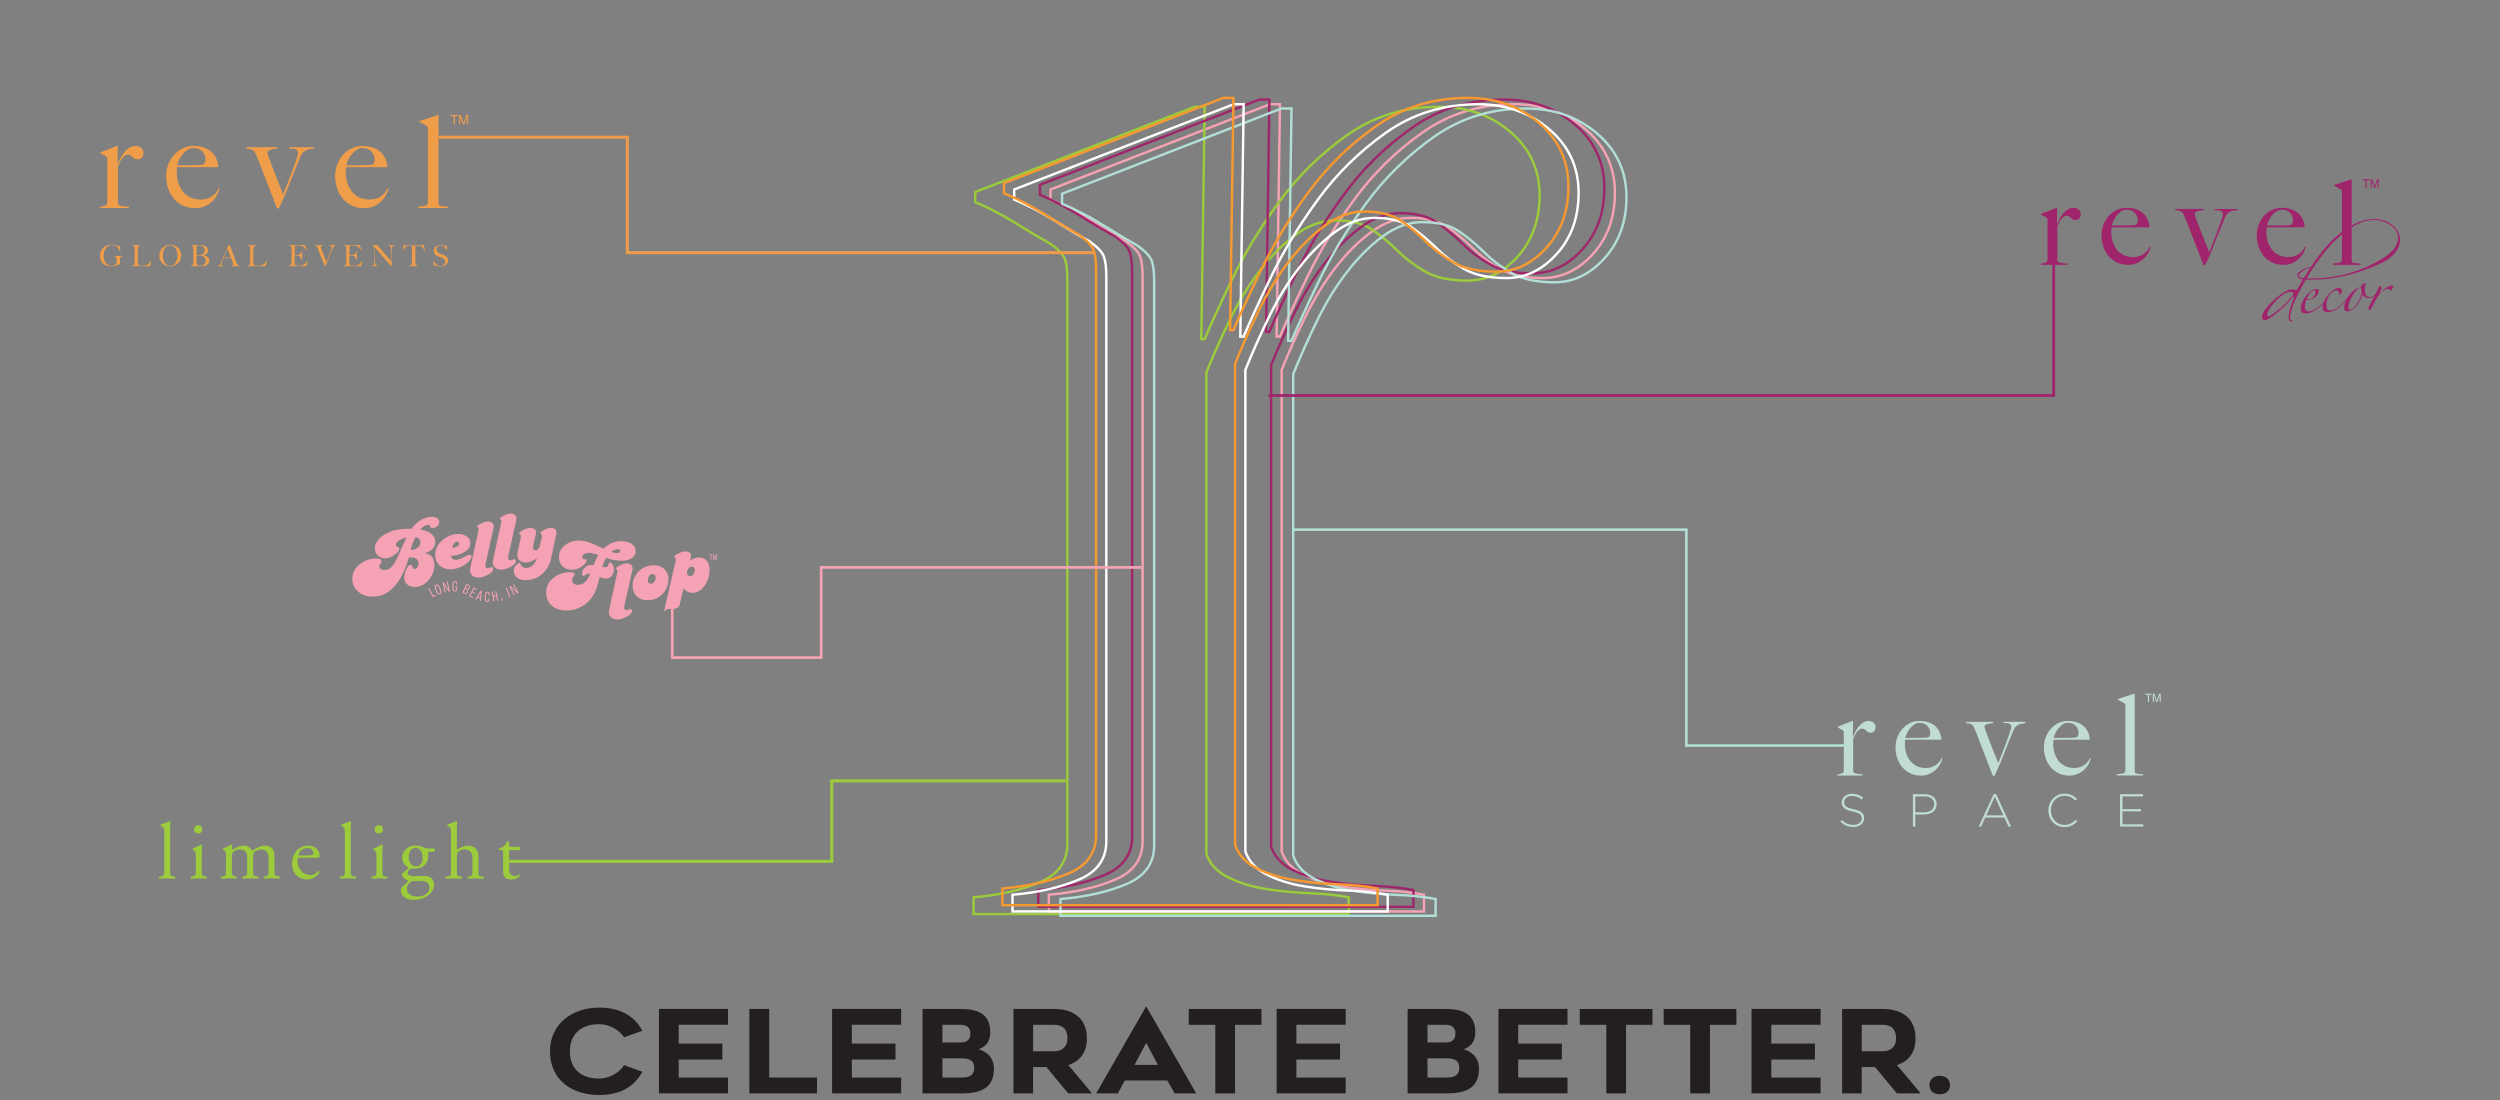 <?xml version="1.0" encoding="UTF-8"?> <!-- Generator: Adobe Illustrator 23.1.1, SVG Export Plug-In . SVG Version: 6.00 Build 0) --> <svg xmlns="http://www.w3.org/2000/svg" xmlns:xlink="http://www.w3.org/1999/xlink" id="Layer_1" x="0px" y="0px" viewBox="0 0 500 220" style="enable-background:new 0 0 500 220;" xml:space="preserve"><rect x="0" y="0" width="500" height="220" fill="#808080" stroke="none"/> <style type="text/css"> .st0{fill:none;stroke:#F6A2B5;stroke-width:0.487;stroke-miterlimit:10;} .st1{fill:none;stroke:#9CCB3B;stroke-width:0.487;stroke-miterlimit:10;} .st2{fill:none;stroke:#9F266B;stroke-width:0.487;stroke-miterlimit:10;} .st3{fill:none;stroke:#B1DED6;stroke-width:0.487;stroke-miterlimit:10;} .st4{fill:none;stroke:#FFFFFF;stroke-width:0.487;stroke-miterlimit:10;} .st5{fill:none;stroke:#F8992F;stroke-width:0.487;stroke-miterlimit:10;} .st6{fill:#9F246B;} .st7{fill:#C1DDD3;} .st8{fill:#EF9D49;} .st9{fill:none;stroke:#9CCB3B;stroke-width:0.5;} .st10{fill:none;stroke:#EE9C49;stroke-width:0.604;} .st11{fill:none;stroke:#9F246B;stroke-width:0.561;} .st12{fill:none;stroke:#B0E0D6;stroke-width:0.516;} .st13{fill:#F6A2B5;} .st14{fill:none;stroke:#9CCB3B;stroke-width:0.6;} .st15{fill:none;stroke:#F6A2B5;stroke-width:0.546;} .st16{fill:#231F20;} .st17{fill:#9CCB3B;} </style> <g> <path class="st0" d="M228.52,168.27V55.29c0-1.78-0.17-3.12-0.5-4.01c-0.33-0.89-1.29-1.89-2.85-3.01 c-2.01-1.11-4.36-2.51-7.03-4.18c-2.68-1.67-5.36-3.06-8.04-4.18v-2.01l43.88-17.05h2.01l-0.67,46.46h0.67 c1.11-2.68,2.9-6.57,5.36-11.7c2.45-5.12,5.58-10.31,9.38-15.54c3.79-5.23,8.37-9.75,13.73-13.54c5.36-3.79,11.5-5.68,18.42-5.68 c5.58,0,10.33,1.67,14.24,5.01c3.9,3.34,5.86,7.58,5.86,12.7c0,4.9-1.45,8.97-4.35,12.2c-2.9,3.23-6.26,4.85-10.05,4.85 c-3.58,0-6.42-0.61-8.54-1.84c-2.12-1.22-3.97-2.62-5.53-4.18c-1.57-1.56-3.24-2.95-5.02-4.18c-1.79-1.22-4.24-1.84-7.37-1.84 c-2.68,0-5.31,0.95-7.87,2.84c-2.57,1.9-4.97,4.29-7.2,7.19c-2.24,2.9-4.24,6.18-6.03,9.86c-1.79,3.68-3.35,7.19-4.69,10.53v96.27 c0.67,2,2.12,3.57,4.35,4.68c2.23,1.12,4.74,1.9,7.54,2.34c2.79,0.45,5.69,0.73,8.71,0.83c3.01,0.12,5.64,0.39,7.87,0.84v3.34 h-75.03v-3.34c5.13-0.44,9.55-1.45,13.23-3.01C226.68,174.4,228.52,171.84,228.52,168.27"></path> <path class="st1" d="M213.47,168.77V55.8c0-1.78-0.17-3.12-0.5-4.01c-0.33-0.89-1.29-1.89-2.85-3.01 c-2.01-1.11-4.36-2.51-7.04-4.18c-2.68-1.67-5.36-3.06-8.04-4.18v-2.01l43.88-17.05h2.01l-0.67,46.46h0.67 c1.11-2.68,2.9-6.57,5.36-11.7c2.46-5.12,5.58-10.3,9.38-15.54c3.8-5.23,8.37-9.74,13.73-13.54c5.36-3.79,11.5-5.68,18.42-5.68 c5.58,0,10.33,1.67,14.24,5.01c3.91,3.34,5.86,7.58,5.86,12.7c0,4.9-1.46,8.97-4.35,12.2c-2.9,3.23-6.26,4.85-10.05,4.85 c-3.58,0-6.42-0.61-8.54-1.84c-2.12-1.22-3.97-2.62-5.53-4.18c-1.57-1.56-3.24-2.95-5.02-4.18c-1.79-1.22-4.24-1.84-7.37-1.84 c-2.68,0-5.31,0.95-7.87,2.84c-2.57,1.9-4.97,4.29-7.2,7.19c-2.24,2.9-4.24,6.18-6.03,9.86c-1.79,3.68-3.35,7.19-4.69,10.53v96.27 c0.67,2.01,2.12,3.57,4.35,4.68c2.23,1.12,4.74,1.9,7.54,2.34c2.79,0.45,5.7,0.73,8.71,0.84c3.01,0.12,5.64,0.39,7.87,0.84v3.34 h-75.03v-3.34c5.13-0.44,9.55-1.45,13.23-3.01C211.62,174.91,213.47,172.34,213.47,168.77"></path> <path class="st2" d="M226.42,167.33V54.35c0-1.78-0.17-3.12-0.5-4.01c-0.33-0.89-1.29-1.89-2.85-3.01 c-2.01-1.11-4.36-2.51-7.04-4.18c-2.68-1.67-5.36-3.06-8.04-4.18v-2.01l43.88-17.05h2.01l-0.67,46.46h0.67 c1.11-2.68,2.9-6.57,5.36-11.7c2.46-5.12,5.58-10.31,9.38-15.54c3.79-5.23,8.37-9.74,13.73-13.54c5.36-3.79,11.5-5.68,18.42-5.68 c5.58,0,10.33,1.67,14.24,5.01c3.91,3.34,5.86,7.58,5.86,12.7c0,4.9-1.45,8.97-4.35,12.2c-2.9,3.23-6.26,4.85-10.05,4.85 c-3.58,0-6.42-0.61-8.54-1.84c-2.12-1.22-3.97-2.62-5.53-4.18c-1.57-1.56-3.24-2.95-5.02-4.18c-1.79-1.22-4.24-1.84-7.37-1.84 c-2.68,0-5.31,0.95-7.87,2.84c-2.57,1.9-4.97,4.29-7.2,7.19c-2.24,2.9-4.24,6.18-6.03,9.86c-1.79,3.68-3.35,7.19-4.69,10.53v96.27 c0.67,2.01,2.12,3.57,4.35,4.68c2.23,1.12,4.74,1.9,7.54,2.34c2.79,0.45,5.69,0.73,8.71,0.84c3.01,0.12,5.64,0.39,7.87,0.84v3.34 h-75.03v-3.34c5.13-0.44,9.55-1.45,13.23-3.01C224.58,173.47,226.42,170.9,226.42,167.33"></path> <path class="st3" d="M230.83,169.1V56.13c0-1.78-0.17-3.12-0.5-4.01c-0.33-0.89-1.29-1.89-2.85-3.01 c-2.01-1.11-4.35-2.51-7.03-4.18c-2.68-1.67-5.36-3.06-8.04-4.18v-2l43.88-17.05h2.01l-0.67,46.46h0.67 c1.11-2.67,2.9-6.57,5.36-11.7c2.45-5.12,5.58-10.31,9.38-15.54c3.8-5.23,8.37-9.75,13.73-13.54c5.36-3.79,11.5-5.68,18.42-5.68 c5.58,0,10.33,1.67,14.24,5.01c3.9,3.34,5.86,7.58,5.86,12.7c0,4.9-1.45,8.97-4.35,12.2c-2.9,3.23-6.26,4.85-10.05,4.85 c-3.57,0-6.42-0.61-8.54-1.84c-2.12-1.22-3.97-2.62-5.53-4.18c-1.56-1.56-3.24-2.95-5.02-4.18c-1.79-1.22-4.24-1.84-7.37-1.84 c-2.68,0-5.31,0.95-7.87,2.84c-2.57,1.9-4.97,4.29-7.2,7.19c-2.24,2.9-4.24,6.18-6.03,9.86c-1.79,3.68-3.35,7.19-4.69,10.53v96.27 c0.67,2.01,2.12,3.57,4.36,4.68c2.23,1.12,4.74,1.9,7.54,2.34c2.79,0.45,5.7,0.73,8.71,0.84c3.01,0.11,5.64,0.39,7.87,0.84v3.34 h-75.03v-3.34c5.13-0.44,9.55-1.45,13.23-3.01C228.99,175.24,230.83,172.67,230.83,169.1"></path> <path class="st4" d="M221.26,168.27V55.29c0-1.78-0.17-3.12-0.5-4.01c-0.33-0.89-1.29-1.89-2.85-3.01 c-2.01-1.11-4.36-2.51-7.03-4.18c-2.68-1.67-5.36-3.06-8.04-4.18v-2.01l43.88-17.05h2.01l-0.67,46.46h0.67 c1.11-2.68,2.9-6.57,5.36-11.7c2.45-5.12,5.58-10.31,9.38-15.54c3.79-5.23,8.37-9.75,13.73-13.54c5.36-3.79,11.5-5.68,18.42-5.68 c5.58,0,10.33,1.67,14.24,5.01c3.9,3.34,5.86,7.58,5.86,12.7c0,4.9-1.45,8.97-4.35,12.2c-2.9,3.23-6.26,4.85-10.05,4.85 c-3.58,0-6.42-0.61-8.54-1.84c-2.12-1.22-3.97-2.62-5.53-4.18c-1.57-1.56-3.24-2.95-5.02-4.18c-1.79-1.22-4.24-1.84-7.37-1.84 c-2.68,0-5.31,0.95-7.87,2.84c-2.57,1.9-4.97,4.29-7.2,7.19c-2.24,2.9-4.24,6.18-6.03,9.86c-1.79,3.68-3.35,7.19-4.69,10.53v96.27 c0.67,2,2.12,3.57,4.35,4.68c2.23,1.12,4.74,1.9,7.54,2.34c2.79,0.45,5.69,0.73,8.71,0.83c3.01,0.12,5.64,0.39,7.87,0.84v3.34 H202.5v-3.34c5.13-0.44,9.55-1.45,13.23-3.01C219.41,174.4,221.26,171.84,221.26,168.27"></path> <path class="st5" d="M219.22,167V54.02c0-1.78-0.17-3.12-0.5-4.01c-0.33-0.89-1.29-1.89-2.85-3.01c-2.01-1.11-4.35-2.51-7.03-4.18 c-2.68-1.67-5.36-3.06-8.04-4.18v-2.01l43.88-17.05h2.01l-0.67,46.46h0.67c1.11-2.68,2.9-6.57,5.36-11.7 c2.45-5.12,5.58-10.31,9.38-15.54c3.79-5.23,8.37-9.74,13.73-13.54c5.36-3.79,11.5-5.68,18.42-5.68c5.58,0,10.33,1.67,14.24,5.01 c3.91,3.34,5.86,7.58,5.86,12.7c0,4.9-1.45,8.97-4.35,12.2c-2.9,3.23-6.26,4.85-10.05,4.85c-3.57,0-6.42-0.61-8.54-1.84 c-2.12-1.22-3.97-2.62-5.53-4.18c-1.56-1.56-3.24-2.95-5.02-4.18c-1.79-1.22-4.24-1.84-7.37-1.84c-2.68,0-5.31,0.95-7.87,2.84 c-2.57,1.9-4.97,4.29-7.2,7.19c-2.23,2.9-4.24,6.18-6.03,9.86c-1.79,3.68-3.35,7.19-4.69,10.53V169c0.67,2.01,2.12,3.57,4.36,4.68 c2.23,1.12,4.74,1.9,7.54,2.34c2.79,0.45,5.69,0.73,8.71,0.84c3.01,0.12,5.64,0.39,7.87,0.84v3.34h-75.03v-3.34 c5.13-0.44,9.55-1.45,13.23-3.01C217.38,173.13,219.22,170.57,219.22,167"></path> </g> <g> <g> <path class="st6" d="M415.86,43.67c-0.21,0.23-0.44,0.34-0.71,0.34c-0.25,0-0.45-0.04-0.6-0.13c-0.15-0.09-0.28-0.19-0.39-0.3 c-0.11-0.11-0.23-0.21-0.35-0.3c-0.13-0.09-0.3-0.13-0.52-0.13c-0.19,0-0.37,0.07-0.56,0.2c-0.18,0.13-0.35,0.3-0.51,0.51 c-0.16,0.21-0.3,0.44-0.43,0.7c-0.13,0.26-0.24,0.51-0.33,0.74v6.81c0.05,0.14,0.15,0.25,0.31,0.33c0.16,0.08,0.33,0.13,0.53,0.17 c0.2,0.03,0.4,0.05,0.61,0.06c0.21,0.01,0.4,0.03,0.56,0.06v0.24h-5.29v-0.24c0.36-0.03,0.67-0.1,0.93-0.21 c0.26-0.11,0.39-0.29,0.39-0.54v-7.99c0-0.13-0.01-0.22-0.03-0.28c-0.02-0.06-0.09-0.13-0.2-0.21c-0.14-0.08-0.31-0.18-0.5-0.29 c-0.19-0.12-0.38-0.22-0.57-0.3v-0.14l3.09-1.2h0.15l-0.05,3.28h0.04c0.08-0.19,0.2-0.46,0.37-0.83c0.17-0.36,0.39-0.73,0.66-1.1 c0.27-0.37,0.59-0.69,0.97-0.96c0.38-0.27,0.81-0.4,1.3-0.4c0.39,0,0.73,0.12,1,0.36c0.28,0.24,0.41,0.54,0.41,0.9 C416.17,43.16,416.06,43.44,415.86,43.67"></path> </g> <g> <path class="st6" d="M429.67,50.53c-0.22,0.43-0.52,0.83-0.9,1.19c-0.38,0.36-0.83,0.66-1.36,0.9c-0.53,0.24-1.12,0.35-1.76,0.35 c-0.8,0-1.54-0.15-2.2-0.45c-0.66-0.3-1.23-0.72-1.69-1.26c-0.47-0.54-0.82-1.18-1.08-1.91c-0.25-0.73-0.38-1.51-0.38-2.32 c0-0.66,0.12-1.32,0.35-1.97c0.24-0.65,0.57-1.24,1.01-1.76c0.43-0.52,0.96-0.94,1.58-1.26c0.62-0.32,1.31-0.48,2.07-0.48 c0.62,0,1.19,0.08,1.74,0.24c0.54,0.16,1.02,0.4,1.42,0.72c0.4,0.32,0.73,0.73,0.98,1.22c0.25,0.49,0.4,1.06,0.45,1.73h-7.61 c0,0.13-0.01,0.27-0.02,0.44c-0.01,0.17-0.02,0.33-0.02,0.51c0,0.66,0.09,1.29,0.28,1.9c0.19,0.61,0.47,1.14,0.83,1.6 c0.36,0.46,0.82,0.83,1.37,1.1c0.55,0.27,1.19,0.4,1.92,0.4c0.79,0,1.48-0.2,2.07-0.6c0.59-0.4,0.98-0.89,1.17-1.48l0.19,0.05 C430.04,49.71,429.89,50.1,429.67,50.53 M426.96,42.57c-0.4-0.42-0.94-0.63-1.62-0.63c-0.44,0-0.84,0.13-1.19,0.39 c-0.36,0.26-0.66,0.56-0.92,0.91c-0.26,0.35-0.46,0.7-0.6,1.05c-0.14,0.36-0.23,0.63-0.26,0.82h0.97c0.28,0,0.56,0,0.84-0.01 c0.28-0.01,0.56-0.02,0.86-0.02c0.3-0.01,0.63-0.01,0.99-0.01c0.24,0,0.46-0.01,0.66-0.02c0.2-0.02,0.39-0.05,0.54-0.12 c0.11-0.13,0.19-0.24,0.25-0.36c0.06-0.11,0.08-0.28,0.08-0.5C427.57,43.49,427.37,42.99,426.96,42.57"></path> <path class="st6" d="M446.92,42.08c-0.23,0.03-0.46,0.09-0.7,0.18c-0.24,0.09-0.46,0.22-0.66,0.39c-0.2,0.17-0.37,0.4-0.49,0.69 c-0.19,0.44-0.41,0.96-0.65,1.56c-0.24,0.6-0.5,1.23-0.77,1.89c-0.27,0.66-0.53,1.33-0.79,1.99c-0.26,0.66-0.5,1.27-0.72,1.82 c-0.13,0.28-0.23,0.52-0.32,0.72c-0.09,0.2-0.17,0.38-0.25,0.56c-0.08,0.17-0.15,0.34-0.22,0.49c-0.07,0.16-0.15,0.34-0.25,0.54 c-0.05,0.1-0.13,0.15-0.24,0.15c-0.06,0-0.11-0.02-0.14-0.06c-0.03-0.04-0.06-0.07-0.07-0.11c-0.25-0.65-0.49-1.26-0.71-1.83 c-0.22-0.58-0.45-1.17-0.69-1.77c-0.24-0.61-0.49-1.26-0.76-1.95c-0.27-0.69-0.57-1.47-0.9-2.34c-0.05-0.13-0.11-0.29-0.2-0.51 c-0.09-0.21-0.18-0.44-0.27-0.67c-0.09-0.24-0.19-0.47-0.28-0.69c-0.1-0.22-0.18-0.4-0.26-0.54c-0.09-0.09-0.24-0.2-0.44-0.32 c-0.2-0.12-0.55-0.19-1.08-0.22v-0.26h5.7v0.26c-0.14,0.02-0.32,0.04-0.53,0.06c-0.21,0.02-0.41,0.06-0.6,0.11 c-0.19,0.05-0.35,0.11-0.48,0.2c-0.13,0.09-0.2,0.22-0.2,0.39c0,0.08,0.05,0.27,0.15,0.57c0.1,0.3,0.24,0.67,0.4,1.11 c0.16,0.44,0.35,0.93,0.56,1.47c0.21,0.54,0.41,1.07,0.63,1.61c0.21,0.54,0.42,1.06,0.63,1.56c0.21,0.5,0.38,0.95,0.52,1.33 c0.24-0.58,0.51-1.28,0.83-2.08c0.32-0.8,0.62-1.59,0.9-2.37c0.28-0.77,0.52-1.45,0.72-2.03c0.2-0.59,0.3-0.95,0.3-1.09 c0-0.22-0.06-0.39-0.18-0.51c-0.12-0.12-0.26-0.2-0.44-0.25c-0.17-0.05-0.35-0.07-0.54-0.07c-0.19,0-0.35-0.01-0.5-0.02v-0.24 h4.59v0.26C447.34,42.04,447.15,42.05,446.92,42.08"></path> <path class="st6" d="M460.71,50.53c-0.22,0.43-0.52,0.83-0.9,1.19c-0.38,0.36-0.83,0.66-1.36,0.9c-0.53,0.24-1.12,0.35-1.76,0.35 c-0.8,0-1.54-0.15-2.2-0.45c-0.66-0.3-1.23-0.72-1.69-1.26c-0.46-0.54-0.82-1.18-1.08-1.91c-0.25-0.73-0.38-1.51-0.38-2.32 c0-0.66,0.12-1.32,0.35-1.97c0.24-0.65,0.57-1.24,1-1.76c0.43-0.52,0.96-0.94,1.58-1.26c0.62-0.32,1.31-0.48,2.07-0.48 c0.61,0,1.19,0.08,1.74,0.24c0.54,0.16,1.02,0.4,1.42,0.72c0.4,0.32,0.73,0.73,0.98,1.22c0.25,0.49,0.4,1.06,0.45,1.73h-7.61 c0,0.13-0.01,0.27-0.02,0.44s-0.02,0.33-0.02,0.51c0,0.66,0.09,1.29,0.28,1.9c0.19,0.61,0.47,1.14,0.83,1.6 c0.36,0.46,0.82,0.83,1.37,1.1c0.55,0.27,1.19,0.4,1.92,0.4c0.79,0,1.48-0.2,2.07-0.6c0.59-0.4,0.98-0.89,1.17-1.48l0.19,0.05 C461.07,49.71,460.93,50.1,460.71,50.53 M458,42.57c-0.4-0.42-0.94-0.63-1.62-0.63c-0.44,0-0.84,0.13-1.19,0.39 c-0.36,0.26-0.66,0.56-0.92,0.91c-0.26,0.35-0.46,0.7-0.6,1.05c-0.14,0.36-0.23,0.63-0.26,0.82h0.97c0.28,0,0.56,0,0.84-0.01 c0.28-0.01,0.56-0.02,0.86-0.02c0.3-0.01,0.63-0.01,0.99-0.01c0.24,0,0.46-0.01,0.66-0.02c0.21-0.02,0.39-0.05,0.54-0.12 c0.11-0.13,0.19-0.24,0.25-0.36c0.05-0.11,0.08-0.28,0.08-0.5C458.6,43.49,458.4,42.99,458,42.57"></path> <path class="st6" d="M466.59,52.96V52.7c0.73-0.05,1.21-0.12,1.44-0.22c0.24-0.1,0.36-0.28,0.36-0.53V38.36 c0-0.12-0.01-0.22-0.04-0.28c-0.02-0.06-0.09-0.13-0.2-0.21c-0.14-0.08-0.35-0.2-0.64-0.36c-0.28-0.17-0.52-0.29-0.71-0.37v-0.14 l3.37-1.11h0.16v16.19c0,0.16,0.03,0.27,0.11,0.35c0.07,0.08,0.18,0.14,0.32,0.16c0.14,0.03,0.32,0.05,0.54,0.06 c0.22,0.01,0.48,0.03,0.78,0.06v0.26H466.59z"></path> <polygon class="st6" points="473.91,35.85 473.91,36.06 473.34,36.06 473.34,37.57 473.1,37.57 473.1,36.06 472.52,36.06 472.52,35.85 "></polygon> </g> <g> <path class="st6" d="M474.12,35.85h0.33l0.49,1.45l0.49-1.45h0.33v1.72h-0.22v-1.01c0-0.04,0-0.09,0-0.18c0-0.08,0-0.17,0-0.26 l-0.49,1.45h-0.23l-0.49-1.45v0.05c0,0.04,0,0.11,0,0.19c0,0.09,0,0.15,0,0.19v1.01h-0.22V35.85"></path> <path class="st6" d="M459.99,56.92c0.21-0.36,0.42-0.71,0.61-1.05c-0.09-0.01-0.18-0.02-0.27-0.03c-0.09-0.01-0.17-0.03-0.25-0.05 c-0.16-0.02-0.31-0.12-0.44-0.29c-0.13-0.17-0.19-0.35-0.19-0.53c0-0.12,0.04-0.22,0.12-0.3c0.56-0.62,1.42-1.05,2.58-1.3h0.03 c0.34-0.5,0.66-0.96,0.95-1.38c0.29-0.41,0.57-0.79,0.84-1.13c2.68-3.42,5.38-5.61,8.12-6.56c0.91-0.33,1.82-0.49,2.72-0.49 c1.48,0,2.74,0.42,3.75,1.26c0.96,0.82,1.44,1.8,1.44,2.93c0,0.87-0.3,1.68-0.89,2.46c-0.67,0.86-1.63,1.59-2.89,2.17 c-4.7,2.2-9.3,3.3-13.8,3.3h-0.63c-0.2,0-0.4-0.01-0.6-0.02c-0.26,0.44-0.51,0.9-0.77,1.36c-0.26,0.46-0.51,0.94-0.77,1.45 c-1.1,2.14-1.64,3.82-1.63,5.05c0,0.05,0.04,0.11,0.1,0.19c0.05,0.01,0.09,0.02,0.14,0.03c0.05,0.01,0.1,0.02,0.16,0.03 c0.06,0.02,0.07,0.07,0.03,0.14c-0.05,0.07-0.09,0.11-0.14,0.12c-0.13,0.07-0.26,0.03-0.39-0.11c-0.06-0.09-0.11-0.21-0.15-0.35 c-0.04-0.14-0.06-0.29-0.06-0.46c0-0.68,0.34-1.91,1.02-3.7c0.07-0.2,0.04-0.3-0.09-0.3c-0.04,0-0.07,0.02-0.11,0.07 c-0.3,0.37-0.65,0.77-1.05,1.2c-0.4,0.43-0.85,0.86-1.37,1.31c-1.17,1.06-2.13,1.75-2.88,2.05c-0.07,0.02-0.13,0.04-0.18,0.04 c-0.43,0-0.65-0.2-0.65-0.6c0-0.78,0.69-1.83,2.07-3.14c1.24-1.17,2.3-1.93,3.17-2.28c0.11-0.03,0.22-0.07,0.34-0.1 c0.12-0.03,0.25-0.04,0.38-0.04c0.13,0,0.27,0.01,0.43,0.04c0.16,0.03,0.34,0.07,0.53,0.13 C459.57,57.66,459.78,57.29,459.99,56.92 M453.45,62.87c0,0.26,0.1,0.39,0.3,0.39c0.09,0,0.19-0.03,0.28-0.09 c0.77-0.5,1.53-1.08,2.26-1.72c0.74-0.64,1.46-1.38,2.17-2.21c0.14-0.18,0.21-0.33,0.21-0.46c0-0.27-0.21-0.4-0.63-0.4 c-0.15,0-0.3,0.02-0.46,0.05c-0.3,0.07-0.64,0.24-1.01,0.51c-0.37,0.27-0.78,0.63-1.24,1.07c-0.9,0.9-1.5,1.72-1.81,2.47 C453.48,62.6,453.45,62.73,453.45,62.87 M460.42,55.57c0.11,0.01,0.23,0.02,0.36,0.03c0.23-0.37,0.46-0.73,0.67-1.08 c0.22-0.35,0.42-0.67,0.62-0.99c-0.51,0.14-0.95,0.32-1.32,0.54c-0.36,0.22-0.67,0.48-0.91,0.77c-0.08,0.08-0.12,0.19-0.12,0.32 c0,0.2,0.13,0.32,0.39,0.35C460.21,55.55,460.31,55.56,460.42,55.57 M461.34,55.66c0.16,0.01,0.33,0.02,0.49,0.02h0.54 c4.87,0,9.4-1.22,13.59-3.65c2.43-1.4,3.65-2.89,3.65-4.45c0-1.02-0.49-1.86-1.47-2.52c-0.98-0.7-2.13-1.05-3.44-1.05 c-0.87,0-1.7,0.17-2.51,0.51C468.4,46.12,464.78,49.84,461.34,55.66"></path> </g> <g> <path class="st6" d="M465.39,59.84c-0.22,0.31-0.49,0.62-0.8,0.95c-0.31,0.33-0.65,0.64-1.03,0.91c-0.37,0.28-0.76,0.51-1.16,0.69 c-0.4,0.18-0.81,0.28-1.21,0.3c-0.66,0.03-1-0.24-1.03-0.83c-0.02-0.39,0.06-0.82,0.24-1.28c0.18-0.46,0.42-0.9,0.72-1.3 c0.3-0.4,0.64-0.74,1.01-1.02c0.37-0.28,0.73-0.43,1.08-0.44c0.2-0.01,0.33,0.02,0.41,0.08c0.08,0.07,0.12,0.15,0.13,0.27 c0.01,0.17-0.03,0.35-0.13,0.55c-0.09,0.2-0.24,0.4-0.44,0.58c-0.2,0.19-0.46,0.35-0.77,0.48c-0.32,0.14-0.7,0.21-1.14,0.24 c-0.06,0.13-0.13,0.33-0.2,0.61c-0.07,0.28-0.1,0.55-0.08,0.83c0.03,0.57,0.3,0.85,0.82,0.82c0.32-0.02,0.65-0.11,0.98-0.28 c0.34-0.17,0.66-0.38,0.97-0.63c0.31-0.25,0.59-0.51,0.85-0.8c0.26-0.29,0.47-0.55,0.64-0.8c0.03-0.03,0.06-0.04,0.09-0.03 C465.37,59.78,465.39,59.8,465.39,59.84 M463.11,58.32c-0.01-0.18-0.11-0.27-0.29-0.26c-0.14,0.01-0.28,0.07-0.42,0.18 c-0.14,0.11-0.28,0.26-0.41,0.43c-0.13,0.18-0.26,0.36-0.37,0.57c-0.12,0.2-0.21,0.4-0.29,0.58c0.03,0.01,0.08,0.02,0.15,0.02 c0.07,0,0.13,0,0.17,0c0.4-0.02,0.75-0.18,1.05-0.48C462.99,59.06,463.13,58.71,463.11,58.32"></path> <path class="st6" d="M469.86,59.3c-0.2,0.28-0.42,0.56-0.67,0.84c-0.25,0.29-0.51,0.56-0.78,0.82c-0.27,0.26-0.54,0.49-0.83,0.7 c-0.28,0.21-0.56,0.38-0.81,0.5c-0.21,0.09-0.39,0.16-0.57,0.21c-0.17,0.04-0.34,0.07-0.49,0.08c-0.77,0.04-1.17-0.26-1.2-0.91 c-0.01-0.25,0.03-0.52,0.13-0.81c0.23-0.67,0.58-1.27,1.03-1.81c0.46-0.54,0.96-0.93,1.5-1.2c0.16-0.08,0.3-0.12,0.41-0.13 c0.52-0.03,0.78,0.16,0.81,0.57c0.01,0.21-0.03,0.37-0.12,0.49c-0.08,0.09-0.21,0.21-0.4,0.38l-0.06-0.02 c0.04-0.11,0.05-0.23,0.05-0.36c-0.01-0.14-0.07-0.27-0.18-0.39c-0.11-0.12-0.28-0.18-0.5-0.16c-0.27,0.01-0.52,0.11-0.75,0.3 c-0.24,0.19-0.44,0.43-0.62,0.72c-0.17,0.3-0.31,0.63-0.4,1.01c-0.09,0.38-0.13,0.76-0.11,1.15c0.02,0.29,0.11,0.51,0.28,0.65 c0.17,0.14,0.37,0.2,0.61,0.19c0.39-0.02,0.91-0.27,1.55-0.76c0.64-0.49,1.31-1.21,2.02-2.17c0.07-0.07,0.12-0.09,0.15-0.06 C469.94,59.17,469.93,59.23,469.86,59.3"></path> <path class="st6" d="M475.8,58.24c-0.22,0.33-0.5,0.64-0.83,0.91c-0.33,0.28-0.71,0.42-1.14,0.45c-0.24,0.01-0.47-0.04-0.71-0.14 c-0.24-0.11-0.43-0.28-0.58-0.51c-0.09,0.23-0.2,0.49-0.34,0.78c-0.14,0.29-0.31,0.59-0.5,0.89c-0.2,0.3-0.42,0.57-0.66,0.82 c-0.25,0.25-0.51,0.46-0.8,0.63c-0.25,0.12-0.45,0.19-0.62,0.2c-0.5,0.03-0.77-0.18-0.79-0.63c-0.01-0.25,0.02-0.51,0.1-0.78 c0.08-0.27,0.18-0.53,0.31-0.79c0.13-0.26,0.26-0.5,0.41-0.74c0.15-0.23,0.29-0.42,0.42-0.57c0.28-0.34,0.6-0.63,0.96-0.87 c0.37-0.24,0.76-0.39,1.2-0.46c0.02-0.11,0.06-0.24,0.11-0.39c0.05-0.15,0.14-0.24,0.28-0.28c0.07-0.02,0.14-0.03,0.21-0.05 c0.07-0.02,0.13-0.04,0.19-0.07c0.04-0.03,0.08-0.04,0.13-0.02c0.04,0.02,0.05,0.06,0.03,0.11c-0.09,0.16-0.15,0.36-0.19,0.6 c-0.04,0.24-0.05,0.5-0.03,0.78c0.02,0.39,0.11,0.71,0.27,0.95c0.16,0.24,0.42,0.36,0.78,0.34c0.36-0.02,0.69-0.15,0.97-0.41 c0.28-0.25,0.51-0.52,0.69-0.81c0.02-0.07,0.07-0.09,0.13-0.07C475.84,58.14,475.85,58.18,475.8,58.24 M472.35,58.57 c-0.03-0.12-0.06-0.27-0.09-0.44c-0.02-0.17-0.04-0.33-0.04-0.48c0-0.07-0.03-0.1-0.09-0.1c-0.15,0.01-0.31,0.07-0.47,0.18 c-0.16,0.11-0.32,0.26-0.48,0.44c-0.16,0.18-0.32,0.39-0.47,0.62c-0.16,0.23-0.3,0.47-0.43,0.72c-0.17,0.32-0.31,0.66-0.44,1.02 s-0.18,0.71-0.15,1.03c0,0.1,0.03,0.19,0.07,0.27c0.04,0.08,0.12,0.12,0.25,0.11c0.24-0.01,0.49-0.16,0.76-0.44 c0.27-0.28,0.52-0.6,0.75-0.97c0.23-0.37,0.43-0.74,0.58-1.11C472.24,59.05,472.33,58.76,472.35,58.57"></path> <path class="st6" d="M478.7,57.38c-0.08,0.1-0.16,0.22-0.24,0.37c-0.08,0.14-0.14,0.25-0.16,0.32c-0.01,0.04-0.04,0.06-0.08,0.07 c-0.01,0-0.04-0.02-0.07-0.06c-0.03-0.04-0.07-0.08-0.12-0.13c-0.05-0.05-0.12-0.09-0.21-0.13c-0.09-0.04-0.21-0.05-0.36-0.04 c-0.18,0.01-0.38,0.08-0.6,0.22c-0.22,0.14-0.41,0.29-0.57,0.45c-0.25,0.24-0.48,0.49-0.66,0.77c-0.19,0.28-0.37,0.56-0.53,0.86 c-0.17,0.3-0.33,0.6-0.48,0.91c-0.15,0.31-0.32,0.62-0.5,0.94c-0.01,0.04-0.05,0.07-0.12,0.07c-0.03,0-0.09-0.04-0.18-0.12 c-0.1-0.08-0.14-0.14-0.15-0.18c0-0.08,0.04-0.21,0.13-0.38c0.2-0.4,0.41-0.81,0.62-1.22c0.21-0.41,0.41-0.79,0.59-1.15 c0.18-0.36,0.35-0.67,0.49-0.94c0.14-0.27,0.24-0.46,0.28-0.59c0.06-0.13,0.11-0.19,0.14-0.2c0.03,0,0.1,0.03,0.22,0.09 c0.11,0.06,0.18,0.16,0.18,0.28c0,0.04-0.02,0.11-0.06,0.21c-0.04,0.1-0.09,0.2-0.15,0.31c-0.06,0.11-0.11,0.21-0.16,0.31 c-0.05,0.1-0.09,0.17-0.11,0.22c-0.04,0.07-0.04,0.11-0.02,0.11c0.03,0,0.06-0.02,0.1-0.07c0.13-0.15,0.3-0.31,0.49-0.49 c0.19-0.18,0.4-0.35,0.61-0.5c0.22-0.16,0.43-0.29,0.64-0.4c0.21-0.11,0.4-0.17,0.57-0.18c0.13-0.01,0.24,0.02,0.33,0.08 C478.64,57.25,478.69,57.31,478.7,57.38"></path> </g> </g> <g> <g> <path class="st7" d="M374.85,146.22c-0.2,0.22-0.42,0.33-0.68,0.33c-0.24,0-0.43-0.04-0.58-0.13c-0.14-0.08-0.27-0.18-0.37-0.29 c-0.1-0.11-0.22-0.2-0.34-0.29c-0.12-0.08-0.29-0.12-0.5-0.12c-0.18,0-0.36,0.06-0.53,0.19c-0.17,0.13-0.34,0.29-0.49,0.49 c-0.15,0.2-0.29,0.42-0.41,0.66c-0.12,0.25-0.23,0.49-0.32,0.71v6.51c0.04,0.14,0.14,0.24,0.29,0.32 c0.15,0.08,0.32,0.13,0.51,0.16c0.19,0.03,0.38,0.05,0.59,0.06c0.2,0.01,0.38,0.03,0.53,0.06v0.23h-5.05v-0.23 c0.35-0.03,0.64-0.1,0.89-0.2c0.25-0.11,0.37-0.28,0.37-0.52v-7.64c0-0.12-0.01-0.21-0.03-0.27c-0.02-0.06-0.09-0.13-0.19-0.2 c-0.14-0.07-0.29-0.17-0.48-0.28c-0.18-0.11-0.36-0.21-0.54-0.28v-0.14l2.95-1.15h0.14l-0.05,3.14h0.04 c0.07-0.18,0.19-0.44,0.36-0.79c0.16-0.35,0.38-0.7,0.63-1.05c0.26-0.36,0.57-0.66,0.93-0.92c0.36-0.26,0.78-0.38,1.24-0.38 c0.38,0,0.7,0.11,0.96,0.34c0.26,0.23,0.4,0.51,0.4,0.86C375.14,145.73,375.04,146,374.85,146.22"></path> </g> <g> <path class="st7" d="M388.05,152.78c-0.21,0.41-0.5,0.79-0.86,1.14c-0.36,0.35-0.79,0.63-1.3,0.86c-0.51,0.23-1.07,0.34-1.68,0.34 c-0.77,0-1.47-0.14-2.1-0.43c-0.63-0.28-1.17-0.69-1.62-1.21c-0.45-0.52-0.79-1.13-1.03-1.83c-0.24-0.7-0.36-1.44-0.36-2.22 c0-0.63,0.11-1.26,0.34-1.89c0.22-0.63,0.55-1.19,0.96-1.68c0.41-0.5,0.92-0.9,1.52-1.21c0.59-0.31,1.25-0.46,1.98-0.46 c0.59,0,1.14,0.07,1.66,0.23c0.52,0.15,0.97,0.38,1.36,0.69c0.38,0.31,0.7,0.7,0.94,1.17c0.24,0.47,0.38,1.02,0.43,1.65h-7.27 c0,0.12-0.01,0.26-0.02,0.42c-0.01,0.16-0.02,0.32-0.02,0.48c0,0.63,0.09,1.24,0.27,1.81c0.18,0.58,0.45,1.09,0.79,1.53 c0.35,0.44,0.78,0.79,1.31,1.05c0.53,0.26,1.14,0.38,1.83,0.38c0.75,0,1.42-0.19,1.98-0.58c0.57-0.38,0.94-0.85,1.12-1.41 l0.18,0.04C388.4,152,388.27,152.37,388.05,152.78 M385.47,145.17c-0.39-0.4-0.9-0.6-1.55-0.6c-0.42,0-0.8,0.12-1.14,0.37 c-0.34,0.25-0.63,0.54-0.88,0.87c-0.25,0.33-0.44,0.67-0.58,1c-0.14,0.34-0.22,0.6-0.25,0.78H382c0.27,0,0.54,0,0.8-0.01 c0.26-0.01,0.54-0.02,0.83-0.02c0.29-0.01,0.6-0.01,0.95-0.01c0.23,0,0.44-0.01,0.63-0.02c0.19-0.02,0.37-0.05,0.52-0.11 c0.11-0.12,0.18-0.23,0.24-0.34c0.05-0.1,0.08-0.26,0.08-0.47C386.04,146.04,385.85,145.57,385.47,145.17"></path> <path class="st7" d="M404.54,144.7c-0.22,0.03-0.44,0.09-0.67,0.17c-0.23,0.08-0.44,0.21-0.63,0.37c-0.2,0.16-0.35,0.38-0.47,0.65 c-0.18,0.42-0.39,0.92-0.62,1.49c-0.23,0.57-0.48,1.17-0.73,1.81s-0.51,1.27-0.76,1.9c-0.25,0.63-0.48,1.21-0.69,1.74 c-0.12,0.27-0.22,0.5-0.31,0.69c-0.08,0.19-0.16,0.37-0.24,0.53c-0.08,0.17-0.15,0.32-0.22,0.47c-0.07,0.15-0.15,0.33-0.24,0.52 c-0.05,0.09-0.12,0.14-0.23,0.14c-0.06,0-0.11-0.02-0.14-0.06c-0.03-0.04-0.05-0.07-0.07-0.1c-0.24-0.62-0.47-1.2-0.68-1.75 c-0.21-0.55-0.43-1.12-0.66-1.7c-0.23-0.58-0.47-1.2-0.72-1.87c-0.26-0.66-0.54-1.41-0.86-2.24c-0.04-0.12-0.11-0.28-0.19-0.49 c-0.08-0.2-0.17-0.42-0.26-0.65c-0.09-0.23-0.18-0.45-0.27-0.66c-0.09-0.21-0.17-0.38-0.25-0.52c-0.09-0.09-0.23-0.19-0.42-0.31 c-0.19-0.11-0.53-0.18-1.03-0.21v-0.25h5.45v0.25c-0.13,0.02-0.3,0.03-0.51,0.06c-0.2,0.02-0.4,0.06-0.58,0.1 c-0.18,0.05-0.34,0.11-0.46,0.19c-0.13,0.08-0.19,0.21-0.19,0.37c0,0.08,0.05,0.26,0.15,0.54c0.1,0.29,0.23,0.64,0.38,1.06 c0.16,0.42,0.34,0.89,0.53,1.4c0.2,0.51,0.4,1.02,0.6,1.54c0.2,0.51,0.4,1.01,0.6,1.49c0.2,0.48,0.36,0.91,0.5,1.27 c0.23-0.56,0.49-1.22,0.79-1.99c0.3-0.77,0.59-1.52,0.86-2.26c0.27-0.74,0.5-1.39,0.69-1.94c0.19-0.56,0.28-0.91,0.28-1.04 c0-0.21-0.06-0.37-0.17-0.49c-0.11-0.11-0.25-0.19-0.42-0.24c-0.17-0.04-0.34-0.07-0.52-0.07c-0.18,0-0.34-0.01-0.47-0.02v-0.23 h4.39v0.25C404.95,144.66,404.76,144.67,404.54,144.7"></path> <path class="st7" d="M417.73,152.78c-0.21,0.41-0.5,0.79-0.86,1.14c-0.36,0.35-0.8,0.63-1.3,0.86c-0.51,0.23-1.07,0.34-1.68,0.34 c-0.77,0-1.47-0.14-2.1-0.43c-0.63-0.28-1.17-0.69-1.62-1.21c-0.44-0.52-0.79-1.13-1.03-1.83c-0.24-0.7-0.36-1.44-0.36-2.22 c0-0.63,0.11-1.26,0.34-1.89c0.23-0.63,0.55-1.19,0.96-1.68c0.41-0.5,0.92-0.9,1.51-1.21c0.6-0.31,1.26-0.46,1.98-0.46 c0.59,0,1.14,0.07,1.66,0.23c0.52,0.15,0.97,0.38,1.36,0.69c0.38,0.31,0.7,0.7,0.94,1.17c0.24,0.47,0.38,1.02,0.43,1.65h-7.27 c0,0.12-0.01,0.26-0.02,0.42c-0.01,0.16-0.02,0.32-0.02,0.48c0,0.63,0.09,1.24,0.27,1.81c0.18,0.58,0.45,1.09,0.79,1.53 c0.35,0.44,0.79,0.79,1.31,1.05c0.53,0.26,1.14,0.38,1.83,0.38c0.76,0,1.42-0.19,1.98-0.58c0.57-0.38,0.94-0.85,1.12-1.41 l0.18,0.04C418.08,152,417.94,152.37,417.73,152.78 M415.14,145.17c-0.38-0.4-0.9-0.6-1.55-0.6c-0.42,0-0.8,0.12-1.14,0.37 c-0.34,0.25-0.63,0.54-0.88,0.87c-0.25,0.33-0.44,0.67-0.58,1c-0.13,0.34-0.22,0.6-0.25,0.78h0.93c0.27,0,0.54,0,0.8-0.01 c0.26-0.01,0.54-0.02,0.82-0.02c0.29-0.01,0.6-0.01,0.95-0.01c0.23,0,0.44-0.01,0.63-0.02c0.2-0.02,0.37-0.05,0.52-0.11 c0.11-0.12,0.18-0.23,0.24-0.34c0.05-0.1,0.08-0.26,0.08-0.47C415.72,146.04,415.52,145.57,415.14,145.17"></path> <path class="st7" d="M423.35,155.1v-0.25c0.69-0.05,1.15-0.12,1.38-0.22c0.23-0.1,0.34-0.27,0.34-0.51v-12.99 c0-0.12-0.01-0.21-0.04-0.27c-0.02-0.06-0.09-0.13-0.19-0.21c-0.14-0.07-0.34-0.19-0.61-0.35c-0.27-0.16-0.5-0.27-0.68-0.35v-0.14 l3.22-1.06h0.16v15.48c0,0.15,0.03,0.26,0.1,0.34c0.07,0.08,0.17,0.13,0.3,0.16c0.14,0.03,0.31,0.05,0.52,0.06 c0.21,0.01,0.46,0.03,0.75,0.06v0.25H423.35"></path> <polygon class="st7" points="430.36,138.75 430.36,138.94 429.81,138.94 429.81,140.39 429.58,140.39 429.58,138.94 429.03,138.94 429.03,138.75 "></polygon> <path class="st7" d="M430.56,138.75h0.32l0.47,1.39l0.47-1.39h0.32v1.64h-0.21v-0.97c0-0.03,0-0.09,0-0.17c0-0.08,0-0.16,0-0.25 l-0.47,1.38h-0.22l-0.47-1.38v0.05c0,0.04,0,0.1,0,0.18c0,0.08,0,0.14,0,0.18v0.97h-0.21V138.75"></path> <path class="st7" d="M370.68,165.4c-1.03,0-1.83-0.34-2.6-1.03l0.31-0.36c0.71,0.66,1.37,0.96,2.32,0.96 c0.97,0,1.64-0.54,1.64-1.28v-0.02c0-0.68-0.36-1.08-1.83-1.38c-1.55-0.31-2.18-0.84-2.18-1.82v-0.02c0-0.96,0.88-1.7,2.08-1.7 c0.94,0,1.56,0.26,2.22,0.79l-0.3,0.38c-0.61-0.53-1.22-0.73-1.93-0.73c-0.95,0-1.58,0.55-1.58,1.22v0.02 c0,0.68,0.35,1.1,1.88,1.41c1.5,0.3,2.12,0.84,2.12,1.78v0.02C372.82,164.68,371.92,165.4,370.68,165.4"></path> <path class="st7" d="M384.81,162.9h-1.75v2.41h-0.48v-6.47h2.35c1.42,0,2.4,0.73,2.4,1.98v0.02 C387.33,162.2,386.16,162.9,384.81,162.9 M386.85,160.85c0-1.03-0.79-1.56-1.96-1.56h-1.83v3.17h1.77c1.2,0,2.01-0.63,2.01-1.59 V160.85z"></path> <path class="st7" d="M401.69,165.31l-0.82-1.81h-3.81l-0.82,1.81h-0.5l3.01-6.51h0.46l3.01,6.51H401.69z M398.97,159.33 l-1.71,3.74h3.41L398.97,159.33z"></path> <path class="st7" d="M412.89,165.42c-1.85,0-3.21-1.47-3.21-3.33v-0.02c0-1.83,1.37-3.34,3.23-3.34c1.15,0,1.85,0.42,2.51,1.03 l-0.34,0.35c-0.56-0.54-1.21-0.95-2.18-0.95c-1.55,0-2.72,1.27-2.72,2.89v0.02c0,1.63,1.19,2.91,2.73,2.91 c0.93,0,1.57-0.36,2.23-1.01l0.32,0.31C414.77,164.97,414.04,165.42,412.89,165.42"></path> <polygon class="st7" points="424.01,165.31 424.01,158.84 428.61,158.84 428.61,159.29 424.49,159.29 424.49,161.83 428.19,161.83 428.19,162.27 424.49,162.27 424.49,164.87 428.65,164.87 428.65,165.31 "></polygon> </g> </g> <g> <path class="st8" d="M24.23,51.34c-0.08,0.03-0.13,0.06-0.17,0.12c-0.03,0.04-0.04,0.11-0.05,0.2c0,0.09-0.01,0.18-0.01,0.27v0.85 c-0.03,0.02-0.09,0.06-0.2,0.12c-0.11,0.05-0.24,0.11-0.39,0.17c-0.15,0.06-0.32,0.1-0.51,0.14c-0.19,0.04-0.37,0.06-0.56,0.06 c-0.37,0-0.7-0.05-0.99-0.14c-0.29-0.1-0.54-0.23-0.74-0.42c-0.2-0.18-0.35-0.41-0.46-0.68C20.05,51.76,20,51.46,20,51.13 c0-0.1,0.01-0.21,0.03-0.34c0.02-0.13,0.05-0.26,0.1-0.4c0.05-0.14,0.12-0.28,0.2-0.43c0.09-0.14,0.2-0.28,0.33-0.41 c0.19-0.18,0.42-0.33,0.69-0.44c0.27-0.11,0.6-0.17,0.99-0.17c0.23,0,0.44,0.02,0.62,0.06c0.18,0.04,0.33,0.09,0.45,0.13 c0.12,0.05,0.22,0.09,0.28,0.13c0.07,0.04,0.1,0.06,0.11,0.06c0.01,0,0.03-0.02,0.06-0.07c0.03-0.05,0.08-0.1,0.13-0.17h0.05v1.27 h-0.07c-0.04-0.17-0.11-0.34-0.19-0.5c-0.09-0.16-0.18-0.28-0.27-0.38c-0.12-0.13-0.28-0.24-0.48-0.32 c-0.19-0.08-0.41-0.12-0.65-0.12c-0.26,0-0.49,0.06-0.69,0.17c-0.21,0.11-0.38,0.27-0.52,0.46c-0.14,0.19-0.25,0.41-0.33,0.66 c-0.08,0.25-0.12,0.51-0.12,0.79c0,0.3,0.04,0.58,0.11,0.83c0.07,0.25,0.18,0.47,0.32,0.64c0.14,0.18,0.31,0.32,0.51,0.42 c0.2,0.1,0.43,0.15,0.69,0.15c0.19,0,0.36-0.03,0.52-0.1c0.16-0.06,0.29-0.17,0.38-0.31c0.03-0.05,0.05-0.14,0.07-0.27 c0.02-0.13,0.02-0.26,0.02-0.4c0-0.14-0.01-0.26-0.02-0.37c-0.01-0.11-0.05-0.2-0.12-0.27c-0.09-0.1-0.25-0.16-0.47-0.18v-0.06 h1.71v0.06C24.38,51.3,24.31,51.32,24.23,51.34"></path> <path class="st8" d="M30.04,53.24H26.3v-0.06c0.1-0.02,0.19-0.04,0.29-0.08c0.1-0.03,0.17-0.08,0.22-0.15 c0.02-0.02,0.04-0.06,0.05-0.1c0.01-0.04,0.02-0.1,0.03-0.15c0.01-0.06,0.01-0.12,0.02-0.18c0.01-0.06,0.01-0.13,0.01-0.19 c0-0.05,0-0.13,0-0.22c0-0.09,0-0.2,0.01-0.31s0-0.22,0-0.34v-0.34v-1.13v-0.2c0-0.07,0-0.14-0.01-0.2 c-0.01-0.06-0.01-0.11-0.03-0.16c-0.01-0.05-0.03-0.08-0.05-0.11c-0.05-0.07-0.13-0.12-0.22-0.15c-0.09-0.04-0.19-0.06-0.29-0.07 v-0.06h1.86v0.06c-0.05,0.01-0.11,0.02-0.18,0.03c-0.07,0.02-0.14,0.04-0.2,0.08c-0.06,0.03-0.12,0.08-0.16,0.15 c-0.04,0.06-0.07,0.15-0.07,0.25c0,0.14-0.01,0.26-0.01,0.37c0,0.11,0,0.22-0.01,0.33c0,0.11,0,0.22,0,0.34v0.39v0.36v0.31 c0,0.1,0,0.2,0,0.31c0,0.11,0,0.23,0,0.36c0,0.12,0.01,0.24,0.02,0.36c0.01,0.11,0.03,0.2,0.06,0.25c0.02,0.02,0.05,0.04,0.09,0.06 c0.05,0.02,0.1,0.04,0.17,0.05c0.07,0.01,0.14,0.03,0.22,0.03c0.08,0.01,0.16,0.01,0.23,0.01c0.03,0,0.08,0,0.15,0 c0.07,0,0.14-0.01,0.22-0.01c0.08-0.01,0.17-0.01,0.25-0.03c0.09-0.01,0.16-0.03,0.23-0.05c0.16-0.04,0.28-0.1,0.39-0.17 c0.1-0.07,0.19-0.15,0.26-0.24c0.07-0.09,0.14-0.19,0.19-0.3c0.05-0.11,0.1-0.22,0.15-0.33l0.06,0.02L30.04,53.24"></path> <path class="st8" d="M36.05,51.97c-0.12,0.26-0.27,0.49-0.47,0.69c-0.2,0.19-0.43,0.34-0.7,0.45c-0.27,0.1-0.55,0.16-0.85,0.16 c-0.29,0-0.57-0.05-0.84-0.15c-0.26-0.1-0.49-0.25-0.69-0.44c-0.2-0.19-0.35-0.41-0.47-0.68c-0.11-0.26-0.17-0.55-0.17-0.87 c0-0.33,0.06-0.63,0.18-0.9c0.12-0.27,0.28-0.49,0.49-0.68c0.2-0.19,0.44-0.33,0.72-0.43c0.27-0.1,0.56-0.15,0.87-0.15 c0.33,0,0.63,0.06,0.89,0.17c0.26,0.12,0.48,0.27,0.67,0.47c0.18,0.2,0.32,0.42,0.42,0.68c0.1,0.26,0.15,0.52,0.15,0.8 C36.23,51.42,36.17,51.71,36.05,51.97 M35.41,50.4c-0.06-0.24-0.15-0.46-0.27-0.66s-0.27-0.36-0.46-0.48 c-0.18-0.12-0.4-0.18-0.65-0.18c-0.25,0-0.47,0.06-0.66,0.18c-0.18,0.12-0.34,0.28-0.45,0.47c-0.12,0.19-0.21,0.41-0.26,0.66 c-0.06,0.25-0.08,0.5-0.08,0.75c0,0.26,0.03,0.52,0.09,0.76c0.06,0.24,0.15,0.46,0.28,0.65c0.12,0.19,0.28,0.34,0.46,0.45 c0.18,0.11,0.4,0.17,0.64,0.17c0.24,0,0.46-0.06,0.64-0.19s0.33-0.28,0.45-0.48c0.12-0.2,0.21-0.42,0.27-0.66 c0.06-0.24,0.09-0.49,0.09-0.73C35.5,50.88,35.47,50.64,35.41,50.4"></path> <path class="st8" d="M41.78,52.47c-0.04,0.11-0.1,0.21-0.17,0.3c-0.07,0.09-0.15,0.16-0.23,0.22c-0.09,0.06-0.17,0.11-0.26,0.14 c-0.15,0.05-0.31,0.09-0.5,0.1c-0.18,0.01-0.36,0.02-0.53,0.02h-2.01v-0.06c0.1-0.02,0.19-0.04,0.28-0.08 c0.09-0.03,0.16-0.08,0.21-0.15c0.02-0.02,0.03-0.06,0.05-0.1c0.01-0.04,0.02-0.1,0.03-0.15c0.01-0.06,0.02-0.12,0.02-0.18 c0-0.06,0.01-0.13,0.01-0.19c0-0.05,0-0.13,0-0.22c0-0.09,0-0.2,0-0.31c0-0.11,0-0.22,0-0.34v-0.34v-0.31v-0.26 c0-0.09,0-0.17,0-0.26c0-0.09,0-0.19,0-0.31c0-0.07,0-0.14-0.01-0.21c0-0.07-0.01-0.14-0.02-0.21c-0.01-0.07-0.02-0.12-0.03-0.18 c-0.01-0.05-0.03-0.09-0.06-0.11c-0.06-0.06-0.12-0.1-0.17-0.13c-0.06-0.02-0.14-0.04-0.24-0.05v-0.06h1.96 c0.15,0,0.29,0.01,0.42,0.03c0.13,0.02,0.26,0.05,0.39,0.1c0.2,0.07,0.36,0.19,0.49,0.34c0.13,0.15,0.19,0.34,0.19,0.58 c0,0.26-0.08,0.46-0.25,0.62c-0.17,0.16-0.38,0.26-0.64,0.32v0.02c0.14,0.02,0.28,0.05,0.41,0.1c0.14,0.05,0.26,0.12,0.36,0.21 c0.11,0.09,0.19,0.2,0.26,0.32c0.06,0.12,0.1,0.26,0.1,0.42C41.84,52.23,41.82,52.36,41.78,52.47 M40.78,49.56 c-0.1-0.15-0.22-0.26-0.37-0.33c-0.17-0.08-0.4-0.12-0.67-0.12c-0.08,0-0.16,0-0.22,0.01c-0.07,0.01-0.12,0.02-0.15,0.03 c0,0.02-0.01,0.04-0.01,0.06c0,0.02-0.01,0.04-0.01,0.07c0,0.03,0,0.07-0.01,0.11c0,0.04-0.01,0.1-0.01,0.17 c0,0.14-0.01,0.29-0.01,0.45c0,0.16,0,0.32,0,0.47v0.37v0.19h0.33c0.09,0,0.16,0,0.22-0.01c0.35-0.02,0.61-0.12,0.79-0.3 c0.18-0.18,0.27-0.4,0.27-0.66C40.93,49.88,40.88,49.71,40.78,49.56 M41.1,51.84c-0.04-0.1-0.09-0.19-0.15-0.27 c-0.06-0.08-0.14-0.16-0.23-0.22c-0.09-0.06-0.18-0.11-0.29-0.14c-0.09-0.03-0.17-0.05-0.25-0.06c-0.08-0.01-0.18-0.01-0.29-0.01 h-0.57v0.37v0.36c0,0.11,0,0.21,0,0.3c0,0.09,0,0.17,0,0.24c0,0.15,0.01,0.27,0.02,0.36c0.01,0.1,0.04,0.17,0.09,0.24 c0.03,0.04,0.09,0.08,0.16,0.11c0.07,0.03,0.17,0.04,0.3,0.04c0.11,0,0.24-0.01,0.37-0.02c0.13-0.02,0.26-0.06,0.38-0.12 c0.16-0.09,0.29-0.2,0.38-0.34c0.09-0.14,0.13-0.31,0.13-0.51C41.16,52.04,41.14,51.94,41.1,51.84"></path> <path class="st8" d="M46.24,53.24v-0.06c0.01,0,0.04,0,0.08-0.01c0.04-0.01,0.09-0.02,0.14-0.04c0.05-0.02,0.09-0.05,0.13-0.08 c0.04-0.03,0.06-0.08,0.06-0.13c0-0.03-0.01-0.09-0.03-0.17c-0.02-0.08-0.05-0.18-0.09-0.29c-0.04-0.11-0.08-0.24-0.13-0.38 c-0.05-0.14-0.1-0.29-0.16-0.44h-1.55c-0.06,0.15-0.11,0.29-0.17,0.42c-0.05,0.13-0.11,0.27-0.16,0.4 c-0.08,0.21-0.12,0.36-0.12,0.44c0,0.05,0.02,0.09,0.05,0.13c0.03,0.03,0.07,0.06,0.12,0.08c0.05,0.02,0.1,0.04,0.16,0.05 c0.06,0.01,0.11,0.02,0.16,0.03v0.06h-1.24v-0.06c0.1-0.01,0.19-0.04,0.26-0.08c0.07-0.04,0.11-0.07,0.13-0.09 c0.03-0.03,0.07-0.09,0.13-0.19c0.06-0.1,0.14-0.25,0.23-0.45c0.08-0.18,0.17-0.39,0.27-0.62c0.1-0.23,0.21-0.47,0.31-0.72 c0.11-0.25,0.21-0.49,0.32-0.75c0.1-0.25,0.2-0.49,0.3-0.7l-0.06-0.13c0.07-0.03,0.13-0.07,0.19-0.11 c0.06-0.04,0.11-0.09,0.15-0.13c0.04-0.05,0.08-0.09,0.11-0.13c0.03-0.04,0.05-0.08,0.07-0.11h0.05c0.12,0.32,0.24,0.63,0.34,0.92 c0.11,0.29,0.21,0.57,0.31,0.84c0.1,0.27,0.2,0.53,0.29,0.78c0.09,0.25,0.19,0.5,0.28,0.74c0.04,0.12,0.08,0.22,0.12,0.3 c0.04,0.08,0.08,0.17,0.12,0.27c0.01,0.02,0.03,0.04,0.05,0.08s0.06,0.08,0.11,0.12c0.04,0.04,0.1,0.08,0.17,0.11 c0.07,0.03,0.14,0.05,0.23,0.05v0.07H46.24 M45.48,49.7c-0.02,0.05-0.06,0.13-0.1,0.24c-0.04,0.11-0.1,0.24-0.17,0.4 c-0.07,0.16-0.14,0.33-0.22,0.53c-0.08,0.2-0.17,0.41-0.26,0.64h1.45c-0.07-0.17-0.13-0.35-0.2-0.52c-0.07-0.17-0.13-0.34-0.2-0.5 c-0.06-0.16-0.12-0.31-0.17-0.44C45.56,49.9,45.51,49.79,45.48,49.7"></path> <path class="st8" d="M53.15,53.24h-3.74v-0.06c0.1-0.02,0.19-0.04,0.29-0.08c0.1-0.03,0.17-0.08,0.22-0.15 c0.02-0.02,0.04-0.06,0.05-0.1c0.01-0.04,0.02-0.1,0.03-0.15c0.01-0.06,0.02-0.12,0.02-0.18c0.01-0.06,0.01-0.13,0.01-0.19 c0-0.05,0-0.13,0-0.22c0-0.09,0-0.2,0.01-0.31c0-0.11,0-0.22,0-0.34v-0.34v-1.13v-0.2c0-0.07,0-0.14-0.01-0.2 c-0.01-0.06-0.01-0.11-0.03-0.16c-0.01-0.05-0.03-0.08-0.05-0.11c-0.05-0.07-0.13-0.12-0.22-0.15c-0.09-0.04-0.19-0.06-0.29-0.07 v-0.06h1.86v0.06c-0.05,0.01-0.11,0.02-0.18,0.03c-0.07,0.02-0.14,0.04-0.2,0.08c-0.06,0.03-0.12,0.08-0.16,0.15 c-0.04,0.06-0.07,0.15-0.07,0.25c0,0.14-0.01,0.26-0.01,0.37c0,0.11,0,0.22-0.01,0.33c0,0.11,0,0.22,0,0.34v0.39v0.36v0.31 c0,0.1,0,0.2,0,0.31c0,0.11,0,0.23,0,0.36c0,0.12,0.01,0.24,0.01,0.36c0.01,0.11,0.03,0.2,0.06,0.25c0.02,0.02,0.05,0.04,0.09,0.06 c0.05,0.02,0.1,0.04,0.17,0.05c0.07,0.01,0.14,0.03,0.22,0.03c0.08,0.01,0.16,0.01,0.23,0.01c0.03,0,0.08,0,0.15,0 c0.07,0,0.14-0.01,0.23-0.01c0.08-0.01,0.17-0.01,0.25-0.03c0.09-0.01,0.16-0.03,0.23-0.05c0.16-0.04,0.28-0.1,0.39-0.17 c0.1-0.07,0.19-0.15,0.27-0.24c0.07-0.09,0.14-0.19,0.19-0.3c0.05-0.11,0.1-0.22,0.15-0.33l0.06,0.02L53.15,53.24"></path> <path class="st8" d="M61.29,53.24h-3.57v-0.06c0.1-0.02,0.19-0.04,0.27-0.08c0.08-0.03,0.15-0.08,0.21-0.15 c0.02-0.02,0.03-0.06,0.05-0.1c0.01-0.04,0.02-0.1,0.03-0.15c0.01-0.06,0.02-0.12,0.02-0.18c0-0.06,0.01-0.13,0.01-0.19 c0-0.05,0-0.13,0-0.22c0-0.09,0-0.2,0.01-0.31c0-0.11,0-0.22,0-0.34v-0.34v-1.14c0-0.07,0-0.14,0-0.22c0-0.07-0.01-0.14-0.01-0.21 c-0.01-0.07-0.02-0.13-0.03-0.18c-0.01-0.05-0.03-0.09-0.06-0.11c-0.06-0.06-0.12-0.1-0.19-0.12c-0.07-0.02-0.15-0.03-0.26-0.05 v-0.06h3.22l0.4,0.96l-0.06,0.03c-0.31-0.39-0.61-0.66-0.89-0.79c-0.07-0.03-0.19-0.06-0.37-0.08c-0.18-0.02-0.4-0.04-0.65-0.04 c-0.08,0-0.17,0-0.25,0.01c-0.09,0.01-0.15,0.01-0.19,0.02c-0.01,0.06-0.01,0.19-0.02,0.38c-0.01,0.19-0.01,0.42-0.01,0.68v0.37 c0,0.1,0,0.18,0,0.25c0,0.06,0,0.11,0,0.15v0.06h0.11c0.06,0,0.13,0,0.2-0.01c0.08,0,0.15-0.01,0.23-0.01 c0.08-0.01,0.14-0.02,0.19-0.03c0.12-0.03,0.21-0.06,0.29-0.11c0.08-0.05,0.14-0.1,0.19-0.17c0.05-0.07,0.09-0.14,0.12-0.23 c0.03-0.09,0.06-0.18,0.08-0.29h0.07v1.84h-0.07c-0.03-0.12-0.08-0.25-0.14-0.38c-0.07-0.13-0.13-0.23-0.2-0.3 c-0.06-0.05-0.14-0.1-0.22-0.13c-0.09-0.03-0.19-0.06-0.31-0.06c-0.06,0-0.11-0.01-0.15-0.01c-0.04,0-0.08,0-0.12,0h-0.12h-0.15 c-0.01,0.05-0.01,0.13-0.01,0.24v0.33v0.17v0.2c0,0.06,0,0.12,0,0.18c0,0.06,0,0.1,0,0.14c0,0.12,0.01,0.24,0.02,0.35 c0.01,0.11,0.03,0.19,0.07,0.25c0.03,0.05,0.12,0.09,0.25,0.12c0.13,0.02,0.28,0.03,0.43,0.03c0.07,0,0.15,0,0.25-0.01 c0.1,0,0.21-0.01,0.32-0.03c0.12-0.02,0.24-0.05,0.34-0.09c0.11-0.04,0.21-0.11,0.3-0.19c0.1-0.08,0.19-0.18,0.28-0.3 c0.09-0.12,0.19-0.26,0.28-0.43l0.06,0.02L61.29,53.24"></path> <path class="st8" d="M66.91,49.19c-0.08,0.05-0.12,0.08-0.13,0.09c-0.01,0.01-0.03,0.03-0.05,0.05c-0.02,0.03-0.05,0.06-0.07,0.11 c-0.03,0.05-0.06,0.11-0.1,0.18c-0.04,0.07-0.08,0.17-0.13,0.28c-0.08,0.19-0.16,0.4-0.26,0.63c-0.09,0.23-0.19,0.47-0.29,0.71 c-0.1,0.24-0.19,0.49-0.29,0.74c-0.1,0.25-0.18,0.48-0.27,0.7l-0.29,0.58h-0.07c-0.13-0.31-0.25-0.61-0.36-0.9 c-0.11-0.29-0.22-0.56-0.32-0.82c-0.11-0.26-0.21-0.52-0.3-0.77c-0.1-0.25-0.19-0.49-0.29-0.74c-0.03-0.07-0.05-0.14-0.08-0.19 c-0.02-0.05-0.05-0.1-0.07-0.15c-0.02-0.05-0.04-0.09-0.06-0.13c-0.02-0.04-0.04-0.09-0.07-0.13c-0.01-0.02-0.03-0.05-0.05-0.09 c-0.02-0.03-0.05-0.07-0.1-0.11c-0.04-0.03-0.09-0.06-0.15-0.09c-0.06-0.03-0.13-0.04-0.22-0.04v-0.06h1.74v0.06 c-0.02,0-0.05,0.01-0.1,0.02c-0.05,0.01-0.1,0.02-0.16,0.04c-0.05,0.02-0.1,0.05-0.14,0.09c-0.04,0.04-0.06,0.09-0.06,0.15 c0,0.03,0.02,0.12,0.06,0.25c0.04,0.13,0.1,0.29,0.17,0.47c0.07,0.18,0.14,0.39,0.23,0.61c0.09,0.22,0.17,0.44,0.25,0.65 c0.08,0.21,0.16,0.41,0.24,0.59c0.07,0.18,0.13,0.33,0.17,0.45c0.02-0.04,0.06-0.13,0.11-0.27c0.05-0.14,0.12-0.31,0.2-0.51 c0.08-0.2,0.17-0.43,0.26-0.69c0.1-0.26,0.2-0.53,0.3-0.81c0.08-0.21,0.13-0.38,0.15-0.49c0.02-0.11,0.04-0.19,0.04-0.23 c0-0.06-0.02-0.11-0.06-0.15c-0.04-0.04-0.09-0.07-0.15-0.1c-0.06-0.03-0.12-0.04-0.18-0.06c-0.06-0.01-0.12-0.02-0.17-0.03v-0.06 h1.36v0.06C67.07,49.12,66.99,49.15,66.91,49.19"></path> <path class="st8" d="M72.23,53.24h-3.57v-0.06c0.1-0.02,0.19-0.04,0.27-0.08c0.08-0.03,0.15-0.08,0.21-0.15 c0.02-0.02,0.04-0.06,0.05-0.1c0.01-0.04,0.02-0.1,0.03-0.15c0.01-0.06,0.02-0.12,0.02-0.18c0-0.06,0.01-0.13,0.01-0.19 c0-0.05,0-0.13,0-0.22c0-0.09,0-0.2,0.01-0.31c0-0.11,0-0.22,0-0.34v-0.34v-1.14c0-0.07,0-0.14,0-0.22c0-0.07-0.01-0.14-0.01-0.21 c-0.01-0.07-0.02-0.13-0.03-0.18c-0.01-0.05-0.03-0.09-0.06-0.11c-0.06-0.06-0.12-0.1-0.19-0.12c-0.07-0.02-0.15-0.03-0.26-0.05 v-0.06h3.22l0.4,0.96l-0.06,0.03c-0.31-0.39-0.61-0.66-0.89-0.79c-0.07-0.03-0.19-0.06-0.37-0.08c-0.18-0.02-0.4-0.04-0.65-0.04 c-0.08,0-0.17,0-0.25,0.01c-0.09,0.01-0.15,0.01-0.19,0.02c-0.01,0.06-0.01,0.19-0.02,0.38c-0.01,0.19-0.01,0.42-0.01,0.68v0.37 c0,0.1,0,0.18,0,0.25c0,0.06,0,0.11,0,0.15v0.06h0.11c0.06,0,0.12,0,0.2-0.01c0.08,0,0.15-0.01,0.23-0.01 c0.08-0.01,0.14-0.02,0.19-0.03c0.12-0.03,0.21-0.06,0.29-0.11c0.08-0.05,0.14-0.1,0.19-0.17c0.05-0.07,0.09-0.14,0.12-0.23 c0.03-0.09,0.05-0.18,0.08-0.29h0.07v1.84h-0.07c-0.03-0.12-0.08-0.25-0.14-0.38c-0.06-0.13-0.13-0.23-0.2-0.3 c-0.06-0.05-0.14-0.1-0.23-0.13c-0.09-0.03-0.19-0.06-0.31-0.06c-0.06,0-0.11-0.01-0.15-0.01c-0.04,0-0.08,0-0.12,0h-0.12h-0.15 c-0.01,0.05-0.01,0.13-0.01,0.24v0.33v0.17v0.2c0,0.06,0,0.12,0,0.18c0,0.06,0,0.1,0,0.14c0,0.12,0.01,0.24,0.02,0.35 c0.01,0.11,0.03,0.19,0.07,0.25c0.04,0.05,0.12,0.09,0.25,0.12c0.13,0.02,0.28,0.03,0.43,0.03c0.07,0,0.15,0,0.25-0.01 c0.1,0,0.21-0.01,0.32-0.03c0.12-0.02,0.24-0.05,0.34-0.09c0.1-0.04,0.21-0.11,0.3-0.19c0.1-0.08,0.19-0.18,0.28-0.3 c0.09-0.12,0.18-0.26,0.28-0.43l0.06,0.02L72.23,53.24"></path> <path class="st8" d="M78.62,49.21c-0.09,0.05-0.16,0.14-0.2,0.25c-0.03,0.06-0.04,0.17-0.05,0.32c-0.01,0.16-0.02,0.33-0.02,0.5 c-0.01,0.17-0.01,0.36-0.02,0.59c-0.01,0.23-0.01,0.47-0.01,0.73v0.37c0,0.14,0,0.28,0,0.42c0,0.14,0,0.28,0,0.42v0.38 c0,0.02-0.01,0.03-0.02,0.04c-0.01,0.01-0.02,0.01-0.04,0.01c-0.03,0-0.06-0.02-0.1-0.06c-0.33-0.38-0.63-0.73-0.9-1.05 c-0.27-0.32-0.53-0.62-0.78-0.91c-0.25-0.29-0.49-0.57-0.73-0.85c-0.24-0.28-0.49-0.56-0.75-0.86v2.46c0,0.2,0.01,0.38,0.02,0.54 c0.01,0.16,0.03,0.28,0.07,0.36c0.04,0.09,0.11,0.16,0.2,0.2c0.09,0.05,0.22,0.08,0.38,0.1v0.06h-1.43v-0.06 c0.09-0.01,0.19-0.04,0.28-0.07c0.09-0.04,0.17-0.1,0.22-0.18c0.05-0.08,0.09-0.2,0.11-0.36c0.02-0.16,0.03-0.35,0.03-0.57 c0.01-0.17,0.01-0.36,0.02-0.59c0-0.23,0.01-0.47,0.01-0.73v-0.28v-0.22v-0.22c0-0.08,0-0.17-0.01-0.29 c-0.01-0.11-0.04-0.2-0.08-0.28c-0.04-0.07-0.09-0.13-0.15-0.17c-0.06-0.04-0.12-0.07-0.19-0.09c-0.07-0.02-0.13-0.03-0.19-0.04 v-0.06h1.18l2.76,3.23v-1.98c0-0.16,0-0.3-0.01-0.45c0-0.14-0.02-0.25-0.05-0.33c-0.04-0.11-0.11-0.2-0.21-0.27 c-0.1-0.07-0.24-0.11-0.43-0.14v-0.06h1.44v0.06C78.82,49.12,78.7,49.15,78.62,49.21"></path> <path class="st8" d="M84.91,50.14c-0.03-0.07-0.07-0.14-0.11-0.22c-0.04-0.08-0.09-0.15-0.13-0.21c-0.04-0.07-0.09-0.13-0.13-0.18 c-0.04-0.06-0.08-0.1-0.11-0.13c-0.08-0.08-0.17-0.13-0.27-0.15c-0.1-0.03-0.22-0.04-0.36-0.04c-0.08,0-0.14,0-0.19,0 c-0.06,0-0.11,0-0.16,0h-0.17h-0.22c0,0.1,0,0.23,0,0.4c0,0.17,0,0.34,0,0.52v0.54v0.44v1.29c0,0.11,0,0.22,0.01,0.32 c0.01,0.1,0.03,0.18,0.06,0.22c0.06,0.09,0.14,0.14,0.25,0.17c0.11,0.03,0.2,0.05,0.29,0.07v0.06h-1.9v-0.06 c0.1-0.01,0.2-0.03,0.29-0.06c0.09-0.03,0.18-0.09,0.27-0.19c0.02-0.02,0.03-0.05,0.04-0.1c0.01-0.04,0.02-0.1,0.02-0.15 c0.01-0.06,0.01-0.12,0.01-0.18c0-0.07,0-0.13,0-0.19c0-0.05,0-0.13,0-0.22c0-0.09,0-0.19,0.01-0.3c0-0.11,0-0.22,0-0.34v-0.33 v-1.93H82.2h-0.17c-0.05,0-0.1,0-0.16,0c-0.06,0-0.12,0-0.19,0c-0.15,0-0.27,0.02-0.36,0.05c-0.1,0.03-0.18,0.09-0.26,0.16 c-0.03,0.03-0.07,0.07-0.11,0.12c-0.04,0.05-0.08,0.11-0.13,0.18c-0.05,0.06-0.09,0.13-0.13,0.21c-0.04,0.07-0.07,0.15-0.1,0.22 l-0.05-0.02l0.17-1.11c0.09,0.02,0.17,0.04,0.25,0.05c0.08,0.01,0.19,0.02,0.33,0.02c0.15,0,0.28,0.01,0.4,0.01 c0.12,0,0.23,0,0.34,0h0.33h0.39h0.38c0.12,0,0.23,0,0.34,0c0.11,0,0.22,0,0.34-0.01c0.12,0,0.25,0,0.4,0 c0.13,0,0.24-0.01,0.32-0.03c0.08-0.02,0.17-0.04,0.26-0.07l0.19,1.14L84.91,50.14"></path> <path class="st8" d="M89.48,52.59c-0.08,0.15-0.18,0.27-0.31,0.38c-0.13,0.1-0.29,0.18-0.48,0.23c-0.19,0.05-0.39,0.08-0.61,0.08 c-0.19,0-0.35-0.01-0.49-0.03c-0.14-0.02-0.25-0.05-0.34-0.08c-0.09-0.03-0.16-0.06-0.2-0.09c-0.04-0.03-0.07-0.04-0.08-0.04 c-0.01,0-0.04,0.02-0.08,0.07c-0.04,0.05-0.07,0.09-0.1,0.13h-0.05l-0.02-1.16h0.05c0.03,0.11,0.08,0.21,0.13,0.31 c0.05,0.1,0.11,0.19,0.18,0.28c0.06,0.09,0.13,0.16,0.2,0.23c0.07,0.07,0.14,0.12,0.21,0.15c0.07,0.03,0.15,0.07,0.26,0.1 c0.11,0.04,0.21,0.05,0.31,0.05c0.29,0,0.52-0.08,0.7-0.24c0.18-0.16,0.27-0.37,0.27-0.64c0-0.11-0.02-0.2-0.05-0.29 c-0.04-0.08-0.08-0.15-0.14-0.21c-0.06-0.06-0.13-0.11-0.21-0.15c-0.08-0.04-0.17-0.08-0.26-0.12c-0.09-0.03-0.17-0.06-0.24-0.09 c-0.07-0.02-0.13-0.05-0.19-0.07c-0.06-0.02-0.12-0.04-0.19-0.06c-0.06-0.02-0.14-0.05-0.23-0.08c-0.1-0.04-0.2-0.09-0.29-0.16 c-0.09-0.07-0.17-0.15-0.24-0.24c-0.07-0.09-0.13-0.19-0.17-0.3c-0.04-0.11-0.06-0.23-0.06-0.35c0-0.21,0.04-0.39,0.11-0.54 c0.08-0.15,0.18-0.28,0.31-0.38c0.13-0.1,0.28-0.18,0.45-0.22c0.17-0.05,0.35-0.07,0.53-0.07c0.17,0,0.32,0.01,0.45,0.04 c0.12,0.03,0.23,0.06,0.31,0.1c0.08,0.03,0.14,0.07,0.18,0.1c0.04,0.03,0.06,0.04,0.07,0.04c0.01,0,0.03-0.02,0.07-0.07 c0.04-0.05,0.07-0.09,0.1-0.14h0.06v1.08h-0.06c-0.05-0.13-0.11-0.25-0.18-0.38c-0.07-0.13-0.16-0.24-0.26-0.34 c-0.1-0.1-0.21-0.18-0.33-0.24c-0.12-0.06-0.26-0.09-0.41-0.09c-0.12,0-0.23,0.02-0.34,0.05c-0.11,0.04-0.2,0.09-0.28,0.16 c-0.08,0.07-0.14,0.16-0.19,0.26c-0.04,0.1-0.07,0.22-0.07,0.35c0,0.21,0.06,0.37,0.19,0.5c0.12,0.12,0.29,0.22,0.48,0.3 c0.08,0.03,0.15,0.06,0.22,0.08c0.07,0.02,0.14,0.05,0.2,0.07c0.07,0.02,0.13,0.04,0.2,0.07c0.07,0.02,0.14,0.05,0.21,0.08 c0.26,0.1,0.47,0.24,0.61,0.42c0.15,0.18,0.22,0.41,0.22,0.69C89.59,52.27,89.56,52.44,89.48,52.59"></path> <path class="st8" d="M28.37,31.51c-0.22,0.25-0.48,0.37-0.77,0.37c-0.27,0-0.49-0.05-0.66-0.14c-0.16-0.1-0.3-0.21-0.42-0.33 c-0.12-0.12-0.25-0.23-0.39-0.33c-0.14-0.09-0.33-0.14-0.57-0.14c-0.21,0-0.41,0.07-0.6,0.22c-0.2,0.15-0.38,0.33-0.55,0.55 c-0.17,0.22-0.33,0.48-0.46,0.76c-0.14,0.28-0.26,0.55-0.36,0.81v7.41c0.05,0.15,0.16,0.27,0.34,0.36 c0.17,0.09,0.36,0.15,0.58,0.18c0.21,0.03,0.44,0.06,0.67,0.06c0.23,0.01,0.43,0.03,0.6,0.06v0.26h-5.76v-0.26 c0.39-0.03,0.73-0.11,1.02-0.23c0.28-0.12,0.42-0.32,0.42-0.59v-8.7c0-0.14-0.01-0.24-0.04-0.31c-0.03-0.07-0.1-0.15-0.22-0.23 c-0.15-0.08-0.34-0.19-0.54-0.32c-0.21-0.13-0.41-0.24-0.62-0.32V30.5l3.36-1.31h0.16l-0.05,3.58h0.04 c0.08-0.21,0.22-0.51,0.41-0.9c0.19-0.39,0.43-0.79,0.72-1.2c0.29-0.4,0.64-0.75,1.06-1.04c0.41-0.29,0.88-0.44,1.42-0.44 c0.43,0,0.79,0.13,1.09,0.39c0.3,0.26,0.45,0.59,0.45,0.98C28.7,30.94,28.59,31.25,28.37,31.51"></path> <path class="st8" d="M43.42,38.98c-0.24,0.47-0.57,0.91-0.98,1.3c-0.41,0.39-0.91,0.72-1.48,0.98c-0.58,0.26-1.22,0.38-1.92,0.38 c-0.88,0-1.67-0.16-2.4-0.49c-0.72-0.32-1.34-0.78-1.84-1.37c-0.51-0.59-0.9-1.29-1.17-2.09c-0.27-0.8-0.41-1.64-0.41-2.53 c0-0.72,0.13-1.44,0.39-2.15c0.26-0.71,0.62-1.35,1.09-1.92c0.47-0.57,1.05-1.02,1.73-1.38c0.68-0.35,1.43-0.53,2.25-0.53 c0.67,0,1.3,0.09,1.89,0.26c0.59,0.17,1.11,0.44,1.55,0.79c0.44,0.35,0.79,0.8,1.07,1.33c0.27,0.53,0.44,1.16,0.49,1.88h-8.29 c0,0.14-0.01,0.3-0.02,0.48c-0.02,0.18-0.02,0.36-0.02,0.55c0,0.72,0.1,1.41,0.31,2.07c0.21,0.66,0.51,1.24,0.9,1.75 c0.4,0.5,0.89,0.9,1.5,1.19c0.6,0.29,1.3,0.43,2.09,0.43c0.86,0,1.61-0.22,2.26-0.66c0.65-0.44,1.07-0.97,1.28-1.61l0.21,0.05 C43.81,38.08,43.66,38.51,43.42,38.98 M40.46,30.3c-0.44-0.45-1.03-0.68-1.76-0.68c-0.48,0-0.91,0.14-1.3,0.42 c-0.39,0.28-0.72,0.61-1.01,0.99c-0.28,0.38-0.5,0.76-0.66,1.14c-0.16,0.39-0.25,0.68-0.28,0.89h1.06c0.31,0,0.61,0,0.91-0.01 c0.3-0.01,0.61-0.02,0.94-0.03c0.33-0.01,0.69-0.01,1.08-0.01c0.26,0,0.5-0.01,0.72-0.03c0.22-0.02,0.42-0.06,0.59-0.13 c0.12-0.14,0.21-0.27,0.27-0.39c0.06-0.12,0.09-0.3,0.09-0.54C41.12,31.3,40.9,30.76,40.46,30.3"></path> <path class="st8" d="M62.2,29.77c-0.25,0.03-0.5,0.1-0.76,0.19c-0.26,0.09-0.5,0.24-0.72,0.43c-0.22,0.19-0.4,0.44-0.54,0.75 c-0.21,0.48-0.44,1.05-0.71,1.7c-0.27,0.65-0.54,1.34-0.84,2.06c-0.29,0.72-0.58,1.44-0.86,2.16c-0.28,0.72-0.55,1.38-0.79,1.98 c-0.14,0.31-0.25,0.57-0.35,0.79c-0.09,0.21-0.18,0.42-0.27,0.61c-0.09,0.19-0.17,0.37-0.24,0.54c-0.08,0.17-0.17,0.37-0.27,0.59 c-0.05,0.11-0.14,0.16-0.26,0.16c-0.07,0-0.12-0.02-0.16-0.07c-0.03-0.04-0.06-0.08-0.08-0.11c-0.27-0.7-0.53-1.37-0.77-2 c-0.24-0.63-0.49-1.27-0.75-1.93c-0.26-0.66-0.53-1.37-0.82-2.13c-0.29-0.75-0.62-1.6-0.98-2.55c-0.05-0.14-0.12-0.32-0.22-0.55 c-0.09-0.23-0.19-0.48-0.3-0.73c-0.1-0.26-0.21-0.51-0.31-0.75c-0.1-0.24-0.2-0.44-0.28-0.59c-0.1-0.1-0.26-0.22-0.48-0.35 c-0.22-0.13-0.6-0.21-1.17-0.24v-0.29h6.21v0.29c-0.15,0.02-0.35,0.04-0.58,0.06c-0.23,0.03-0.45,0.06-0.66,0.12 c-0.21,0.05-0.38,0.12-0.53,0.22c-0.15,0.09-0.22,0.24-0.22,0.43c0,0.09,0.06,0.29,0.17,0.62c0.11,0.33,0.26,0.73,0.44,1.21 c0.18,0.48,0.38,1.01,0.6,1.6c0.22,0.58,0.45,1.17,0.68,1.75c0.23,0.58,0.46,1.15,0.68,1.7c0.22,0.55,0.41,1.03,0.57,1.44 c0.26-0.64,0.56-1.39,0.9-2.27c0.34-0.87,0.67-1.73,0.98-2.58c0.31-0.84,0.57-1.58,0.79-2.21c0.21-0.64,0.32-1.03,0.32-1.19 c0-0.24-0.07-0.43-0.19-0.55c-0.13-0.13-0.29-0.22-0.48-0.27c-0.19-0.05-0.39-0.08-0.59-0.08c-0.21,0-0.39-0.01-0.54-0.03v-0.26h5 v0.29C62.66,29.72,62.45,29.74,62.2,29.77"></path> <path class="st8" d="M77.22,38.98c-0.24,0.47-0.57,0.91-0.98,1.3c-0.41,0.39-0.91,0.72-1.48,0.98c-0.58,0.26-1.22,0.38-1.92,0.38 c-0.88,0-1.67-0.16-2.4-0.49c-0.72-0.32-1.33-0.78-1.84-1.37c-0.51-0.59-0.9-1.29-1.17-2.09c-0.28-0.8-0.41-1.64-0.41-2.53 c0-0.72,0.13-1.44,0.39-2.15c0.26-0.71,0.62-1.35,1.09-1.92c0.47-0.57,1.05-1.02,1.72-1.38c0.68-0.35,1.43-0.53,2.26-0.53 c0.67,0,1.3,0.09,1.89,0.26c0.59,0.17,1.11,0.44,1.55,0.79c0.44,0.35,0.79,0.8,1.07,1.33c0.28,0.53,0.44,1.16,0.49,1.88h-8.29 c0,0.14-0.01,0.3-0.02,0.48c-0.02,0.18-0.02,0.36-0.02,0.55c0,0.72,0.1,1.41,0.31,2.07c0.21,0.66,0.51,1.24,0.9,1.75 c0.4,0.5,0.89,0.9,1.5,1.19c0.6,0.29,1.3,0.43,2.09,0.43c0.86,0,1.61-0.22,2.26-0.66c0.64-0.44,1.07-0.97,1.28-1.61l0.21,0.05 C77.62,38.08,77.46,38.51,77.22,38.98 M74.27,30.3c-0.44-0.45-1.03-0.68-1.76-0.68c-0.48,0-0.91,0.14-1.3,0.42 c-0.39,0.28-0.72,0.61-1,0.99c-0.28,0.38-0.5,0.76-0.66,1.14c-0.15,0.39-0.25,0.68-0.28,0.89h1.06c0.31,0,0.61,0,0.92-0.01 c0.3-0.01,0.61-0.02,0.94-0.03c0.33-0.01,0.69-0.01,1.08-0.01c0.26,0,0.5-0.01,0.72-0.03c0.22-0.02,0.42-0.06,0.59-0.13 c0.12-0.14,0.21-0.27,0.27-0.39c0.06-0.12,0.09-0.3,0.09-0.54C74.93,31.3,74.71,30.76,74.27,30.3"></path> <path class="st8" d="M83.63,41.62v-0.28c0.79-0.05,1.32-0.13,1.57-0.25c0.26-0.11,0.39-0.3,0.39-0.58v-14.8 c0-0.14-0.01-0.24-0.04-0.31c-0.02-0.07-0.1-0.15-0.22-0.23c-0.15-0.08-0.39-0.22-0.7-0.4c-0.31-0.18-0.57-0.31-0.77-0.4v-0.15 l3.67-1.21h0.18v17.63c0,0.17,0.04,0.3,0.12,0.38c0.08,0.09,0.19,0.15,0.35,0.18c0.16,0.03,0.35,0.06,0.59,0.06 c0.24,0.01,0.52,0.03,0.85,0.07v0.28H83.63z"></path> <polygon class="st8" points="91.61,22.99 91.61,23.21 90.98,23.21 90.98,24.86 90.72,24.86 90.72,23.21 90.09,23.21 90.09,22.99 "></polygon> <path class="st8" d="M91.83,22.99h0.36l0.54,1.58l0.53-1.58h0.36v1.87h-0.24v-1.1c0-0.04,0-0.1,0-0.19c0-0.09,0-0.18,0-0.28 l-0.53,1.58h-0.25l-0.54-1.58v0.06c0,0.05,0,0.12,0,0.21c0,0.1,0,0.16,0,0.21v1.1h-0.24V22.99"></path> </g> <path class="st9" d="M21.64,164.08"></path> <polyline class="st10" points="87.71,27.44 125.47,27.44 125.47,50.53 218.85,50.53 "></polyline> <polyline class="st11" points="253.66,79.1 410.74,79.1 410.74,50.08 "></polyline> <polyline class="st12" points="258.49,105.93 337.27,105.93 337.27,149.11 369.54,149.11 "></polyline> <g> <path class="st13" d="M94.31,111.33c0,0.32-0.24,0.69-0.71,1.11c-0.39,0.35-0.78,0.63-1.16,0.81c-0.38,0.19-0.76,0.34-1.15,0.45 c-0.39,0.11-0.77,0.17-1.17,0.17c-0.9,0-1.64-0.27-2.22-0.8c-0.58-0.54-0.86-1.25-0.86-2.13c0-1.12,0.49-2.09,1.46-2.91 c0.97-0.82,2.04-1.23,3.19-1.23c0.62,0,1.15,0.15,1.6,0.44c0.52,0.34,0.78,0.81,0.78,1.4c0,0.78-0.46,1.41-1.39,1.89 c-0.78,0.41-1.6,0.62-2.46,0.62c0,0.25,0.09,0.45,0.26,0.59c0.17,0.15,0.39,0.22,0.65,0.22c0.42,0,0.94-0.17,1.59-0.52 c0.64-0.35,1.02-0.52,1.14-0.52c0.12,0,0.22,0.04,0.31,0.11C94.27,111.11,94.31,111.21,94.31,111.33 M91.83,108.73 c0-0.09-0.04-0.18-0.12-0.27c-0.08-0.08-0.18-0.12-0.28-0.12c-0.31,0-0.57,0.21-0.78,0.62c-0.1,0.19-0.17,0.38-0.23,0.58 c0.33,0,0.62-0.05,0.87-0.16C91.65,109.23,91.83,109.01,91.83,108.73"></path> <path class="st13" d="M103.29,103.63v0.25l-1.67,7.46l-0.02,0.23c0,0.14,0.05,0.26,0.14,0.35c0.09,0.09,0.22,0.14,0.37,0.14 c0.11,0,0.24-0.04,0.39-0.11c0.15-0.07,0.27-0.11,0.36-0.11c0.09,0,0.17,0.04,0.23,0.11c0.06,0.07,0.09,0.15,0.09,0.23 c0,0.44-0.39,0.85-1.16,1.24c-0.68,0.34-1.28,0.51-1.8,0.51c-0.46,0-0.86-0.13-1.18-0.4c-0.33-0.26-0.49-0.62-0.49-1.07l0.02-0.25 l1.67-7.7l0.02-0.18c0-0.13-0.02-0.24-0.06-0.34c-0.04-0.1-0.15-0.17-0.33-0.22c0.26-0.29,0.61-0.54,1.06-0.75 c0.45-0.21,0.86-0.31,1.26-0.31c0.29,0,0.54,0.08,0.77,0.25C103.18,103.15,103.29,103.36,103.29,103.63"></path> <path class="st13" d="M127.14,110.23c0,0.64-0.31,1.13-0.93,1.49c-0.51,0.29-1.12,0.44-1.82,0.44c-0.47,0-1.01-0.05-1.6-0.16 c-0.59-0.11-1.11-0.25-1.55-0.42c-0.19,0.32-0.35,0.62-0.47,0.9c-0.12,0.28-0.23,0.58-0.33,0.91c0.18,0.04,0.37,0.07,0.59,0.07 c0.3,0,0.5-0.13,0.61-0.39l0.07-0.32c0.06-0.16,0.14-0.25,0.25-0.25c0.26,0,0.47,0.18,0.64,0.53c0.13,0.28,0.2,0.58,0.2,0.88 c0,0.48-0.15,0.9-0.46,1.26c-0.31,0.36-0.7,0.54-1.18,0.54c-0.21,0-0.39-0.02-0.54-0.06c-0.15-0.04-0.38-0.13-0.69-0.26 c-0.21,0.78-0.42,1.56-0.62,2.33c-0.23,0.54-0.42,0.95-0.57,1.22c-0.21,0.38-0.48,0.74-0.8,1.1c-0.58,0.65-1.29,1.16-2.12,1.52 c-0.83,0.37-1.69,0.55-2.58,0.55c-1.15,0-2.1-0.31-2.83-0.94c-0.78-0.66-1.18-1.54-1.18-2.65c0-1.2,0.49-2.19,1.48-2.97 c0.93-0.73,2.01-1.1,3.24-1.1c0.27,0,0.5,0.03,0.69,0.08c0.19,0.05,0.29,0.18,0.29,0.38c0,0.08-0.04,0.18-0.13,0.28 c-0.09,0.11-0.16,0.2-0.21,0.27c-0.05,0.07-0.1,0.15-0.13,0.25c-0.04,0.09-0.05,0.21-0.05,0.34c0,0.27,0.12,0.5,0.35,0.67 c0.23,0.17,0.49,0.26,0.77,0.26c0.63,0,1.16-0.23,1.59-0.68c0.33-0.34,0.64-0.86,0.91-1.55c-0.12-0.04-0.22-0.05-0.3-0.05 c-0.14,0-0.36,0.1-0.66,0.3c-0.15,0.11-0.27,0.16-0.36,0.16c-0.11,0-0.18-0.04-0.23-0.12c-0.05-0.08-0.07-0.18-0.07-0.29 c0-0.46,0.18-0.87,0.55-1.23c0.37-0.36,0.78-0.53,1.25-0.53l0.5,0.05c0.05-0.11,0.12-0.28,0.22-0.53c0.1-0.25,0.18-0.43,0.23-0.55 c0.05-0.12,0.12-0.25,0.21-0.41c0.09-0.15,0.19-0.33,0.31-0.53c-0.49-0.18-0.87-0.3-1.16-0.36c-0.28-0.06-0.55-0.1-0.78-0.1 c-0.3,0-0.58,0.07-0.86,0.21c-0.28,0.14-0.42,0.35-0.42,0.63c0,0.11,0.04,0.22,0.12,0.32c0.08,0.1,0.17,0.15,0.28,0.15h0.3 c0.13,0.02,0.2,0.11,0.2,0.26c0,0.11-0.06,0.24-0.18,0.4c-0.05,0.07-0.1,0.14-0.16,0.2c-0.06,0.06-0.14,0.14-0.23,0.23 c-0.1,0.09-0.22,0.18-0.37,0.29c-0.11,0.07-0.25,0.16-0.43,0.28c-0.5,0.28-1.06,0.42-1.67,0.42c-0.75,0-1.36-0.24-1.83-0.71 c-0.48-0.47-0.71-1.08-0.71-1.84c0-0.94,0.42-1.74,1.25-2.39c0.77-0.6,1.65-0.9,2.64-0.9c0.83,0,1.67,0.17,2.53,0.5 c0.84,0.38,1.69,0.75,2.53,1.11c0.46-0.46,0.99-0.82,1.59-1.09c0.59-0.27,1.21-0.4,1.85-0.4c0.75,0,1.4,0.14,1.96,0.42 C126.78,109.04,127.14,109.55,127.14,110.23 M124.07,110.19c0-0.12-0.07-0.21-0.21-0.28c-0.14-0.05-0.25-0.07-0.32-0.07 c-0.23,0-0.45,0.05-0.68,0.16c-0.15,0.07-0.35,0.2-0.59,0.39c0.37,0.15,0.73,0.23,1.09,0.23c0.19,0,0.36-0.03,0.5-0.09 C124,110.47,124.07,110.36,124.07,110.19"></path> <path class="st13" d="M126.51,113.6v0.25l-1.67,7.46l-0.02,0.23c0,0.14,0.05,0.26,0.14,0.35c0.1,0.09,0.22,0.14,0.37,0.14 c0.11,0,0.24-0.04,0.39-0.11c0.15-0.07,0.27-0.11,0.36-0.11c0.1,0,0.17,0.04,0.23,0.11c0.06,0.07,0.09,0.15,0.09,0.23 c0,0.44-0.39,0.85-1.16,1.24c-0.68,0.34-1.28,0.51-1.8,0.51c-0.46,0-0.86-0.13-1.18-0.4c-0.33-0.26-0.49-0.62-0.49-1.07l0.02-0.25 l1.67-7.7l0.02-0.18c0-0.13-0.02-0.24-0.06-0.34c-0.04-0.1-0.15-0.17-0.33-0.22c0.26-0.29,0.61-0.54,1.06-0.75 c0.45-0.21,0.86-0.31,1.26-0.31c0.29,0,0.54,0.08,0.77,0.25C126.4,113.11,126.51,113.33,126.51,113.6"></path> <path class="st13" d="M87.85,104.43c0,0.32-0.15,0.6-0.45,0.84c-0.3,0.24-0.62,0.36-0.95,0.36c-0.2,0-0.34-0.11-0.41-0.32 l-0.11-0.27c-0.01-0.01-0.04-0.02-0.1-0.03c-0.05-0.01-0.11-0.01-0.17-0.03c-0.31,0-0.61,0.09-0.89,0.28 c-0.21,0.14-0.45,0.35-0.71,0.64l0.98,0.23c0.17,0.05,0.34,0.11,0.53,0.2c0.18,0.09,0.34,0.17,0.45,0.26 c0.34,0.24,0.61,0.5,0.78,0.8c0.18,0.3,0.27,0.65,0.27,1.05c0,0.54-0.21,1.02-0.62,1.43l-0.36,0.27l-0.36,0.19l-0.37,0.14 L85,110.62l0.18,0.05l0.2,0.05l0.39,0.16c0.18,0.08,0.32,0.17,0.43,0.26c0.11,0.09,0.21,0.22,0.32,0.4 c0.11,0.18,0.19,0.4,0.26,0.68c0.07,0.28,0.1,0.55,0.1,0.82c0,1.07-0.38,2.06-1.14,2.95c-0.8,0.94-1.72,1.41-2.78,1.41 c-0.59,0-1.09-0.17-1.5-0.5c-0.4-0.33-0.61-0.78-0.61-1.36c0-0.47,0.11-0.98,0.34-1.54c0.27-0.67,0.6-1.01,0.98-1.01 c0.15,0,0.27,0.13,0.34,0.4s0.19,0.4,0.36,0.4c0.25,0,0.45-0.12,0.61-0.36c0.15-0.24,0.23-0.5,0.23-0.77 c0-0.48-0.21-0.82-0.64-1.01c-0.3-0.13-0.72-0.19-1.28-0.19c-0.45,1.46-0.91,2.66-1.39,3.59c-0.68,1.3-1.45,2.3-2.32,3.01 c-1.04,0.84-2.24,1.26-3.6,1.26c-1.09,0-2.02-0.31-2.78-0.94c-0.82-0.67-1.23-1.54-1.23-2.6c0-1.17,0.5-2.15,1.51-2.95 c0.95-0.75,2.02-1.13,3.22-1.13c0.3,0,0.55,0.03,0.77,0.1c0.21,0.06,0.32,0.22,0.32,0.47c0,0.13-0.07,0.3-0.22,0.51 c-0.15,0.21-0.22,0.38-0.22,0.49c0,0.22,0.11,0.4,0.32,0.54c0.21,0.14,0.44,0.2,0.68,0.2c0.68,0,1.27-0.33,1.78-0.99 c0.3-0.39,0.64-1.01,1.02-1.87l0.78-1.84c0.19-0.38,0.34-0.69,0.46-0.94c0.21-0.45,0.34-0.75,0.39-0.9 c-0.19,0.06-0.34,0.11-0.45,0.14c-0.27,0.09-0.53,0.2-0.76,0.32c-0.23,0.12-0.42,0.25-0.56,0.39c-0.21,0.2-0.32,0.41-0.32,0.62 c0,0.11,0.02,0.19,0.07,0.25c0.05,0.06,0.12,0.11,0.2,0.14c0.09,0.04,0.18,0.07,0.27,0.11c0.09,0.04,0.13,0.13,0.13,0.26 c0,0.44-0.36,0.88-1.07,1.34c-0.67,0.42-1.25,0.64-1.76,0.64c-0.57,0-1.05-0.19-1.45-0.56c-0.4-0.37-0.6-0.85-0.6-1.42 c0-0.39,0.08-0.75,0.25-1.1c0.17-0.34,0.39-0.66,0.68-0.95c0.29-0.29,0.62-0.55,1.02-0.77c0.27-0.15,0.65-0.33,1.12-0.53 c0.56-0.24,1.19-0.4,1.91-0.48c0.71-0.08,1.48-0.12,2.3-0.12c0.58-0.73,1.18-1.28,1.78-1.67c0.75-0.48,1.53-0.72,2.35-0.72 c0.38,0,0.72,0.09,1.02,0.26C87.7,103.8,87.85,104.07,87.85,104.43 M84.07,108.41c0-0.27-0.09-0.49-0.26-0.65 c-0.17-0.16-0.4-0.27-0.69-0.33l-0.05,0.09l-0.05,0.07l-0.09,0.16l-0.14,0.32l-0.27,0.64c-0.07,0.21-0.14,0.42-0.2,0.61 c-0.07,0.19-0.12,0.42-0.17,0.66c0.51,0,0.94-0.13,1.3-0.39C83.86,109.3,84.07,108.9,84.07,108.41"></path> <path class="st13" d="M98.74,105.22v0.25l-1.67,7.46l-0.02,0.23c0,0.14,0.05,0.26,0.14,0.35c0.09,0.09,0.22,0.14,0.37,0.14 c0.11,0,0.24-0.04,0.39-0.11c0.15-0.07,0.27-0.11,0.36-0.11c0.09,0,0.17,0.04,0.23,0.11c0.06,0.07,0.09,0.15,0.09,0.23 c0,0.44-0.39,0.85-1.16,1.24c-0.68,0.34-1.28,0.51-1.8,0.51c-0.46,0-0.86-0.13-1.18-0.4c-0.33-0.26-0.49-0.62-0.49-1.07l0.02-0.25 l1.67-7.7l0.02-0.18c0-0.13-0.02-0.24-0.06-0.34c-0.04-0.1-0.15-0.17-0.33-0.22c0.26-0.29,0.61-0.54,1.06-0.75 c0.45-0.21,0.86-0.31,1.26-0.31c0.29,0,0.54,0.08,0.77,0.25C98.62,104.73,98.74,104.95,98.74,105.22"></path> <path class="st13" d="M111.28,106.44v0.27l-1.1,5.1c-0.26,1.19-0.85,2.19-1.77,3c-0.92,0.81-1.99,1.21-3.22,1.21 c-0.7,0-1.26-0.14-1.67-0.42c-0.5-0.34-0.75-0.84-0.75-1.5c0-0.37,0.11-0.68,0.34-0.95c0.18-0.22,0.46-0.44,0.84-0.65 c0.1,0.32,0.25,0.58,0.47,0.78c0.22,0.2,0.49,0.3,0.81,0.3c0.53,0,1-0.2,1.39-0.6c0.34-0.35,0.6-0.8,0.77-1.34l-0.55,0.35 l-0.55,0.28c-0.34,0.15-0.72,0.23-1.12,0.23c-0.5,0-0.91-0.13-1.23-0.39c-0.32-0.26-0.48-0.64-0.48-1.13 c0-0.22,0.05-0.54,0.14-0.95c0.09-0.41,0.16-0.71,0.2-0.9c0.13-0.55,0.23-0.98,0.29-1.28c0.06-0.3,0.09-0.49,0.09-0.57 c0-0.15-0.03-0.27-0.1-0.36c-0.07-0.09-0.17-0.19-0.31-0.31c0.34-0.29,0.73-0.54,1.15-0.73c0.42-0.19,0.84-0.29,1.26-0.29 c0.26,0,0.5,0.08,0.71,0.23c0.21,0.15,0.32,0.35,0.32,0.6c0,0.26-0.04,0.54-0.12,0.83c-0.08,0.29-0.14,0.54-0.19,0.72 c-0.08,0.34-0.14,0.61-0.18,0.8c-0.08,0.38-0.12,0.64-0.12,0.78c0,0.14,0.04,0.26,0.13,0.36c0.09,0.1,0.2,0.15,0.35,0.15 c0.3,0,0.53-0.14,0.69-0.43c0.11-0.18,0.2-0.45,0.27-0.82c0.11-0.35,0.18-0.62,0.21-0.78c0.08-0.32,0.12-0.59,0.12-0.8 c0-0.26-0.12-0.47-0.37-0.64c0.29-0.28,0.65-0.52,1.06-0.72c0.41-0.2,0.81-0.29,1.19-0.29c0.3,0,0.54,0.08,0.74,0.23 C111.18,105.93,111.28,106.15,111.28,106.44"></path> <path class="st13" d="M133.69,115.81c0,1.19-0.4,2.2-1.21,3.01c-0.81,0.82-1.82,1.22-3.03,1.22c-0.88,0-1.59-0.27-2.13-0.82 c-0.54-0.55-0.81-1.26-0.81-2.14c0-0.52,0.12-1.04,0.37-1.57c0.24-0.53,0.57-0.97,0.97-1.34c0.82-0.74,1.8-1.12,2.94-1.12 c0.82,0,1.51,0.25,2.07,0.76C133.41,114.33,133.69,114.99,133.69,115.81 M131.14,115.54c0-0.2-0.06-0.37-0.17-0.52 c-0.11-0.14-0.27-0.21-0.47-0.21c-0.3,0-0.53,0.14-0.69,0.41c-0.16,0.27-0.24,0.57-0.24,0.87c0,0.17,0.05,0.32,0.16,0.45 c0.11,0.13,0.25,0.2,0.43,0.2c0.28,0,0.52-0.12,0.7-0.37C131.05,116.11,131.14,115.84,131.14,115.54"></path> <path class="st13" d="M141.93,113.98c0,1.05-0.3,2.04-0.89,2.98c-0.68,1.06-1.53,1.6-2.55,1.6c-0.37,0-0.69-0.07-0.97-0.22 c-0.28-0.14-0.55-0.36-0.81-0.65c-0.05,0.17-0.11,0.41-0.18,0.73c-0.07,0.32-0.14,0.62-0.2,0.89c-0.14,0.55-0.28,1.11-0.41,1.66 c-0.12,0.33-0.3,0.55-0.53,0.65c-0.24,0.11-0.55,0.16-0.94,0.16c-0.48,0-0.79,0.02-0.95,0.06c-0.16,0.04-0.39,0.2-0.7,0.46 l2.26-9.81c0.02-0.13,0.04-0.24,0.06-0.34c0.02-0.09,0.03-0.18,0.03-0.25c0-0.12-0.02-0.22-0.07-0.32l-0.14-0.16l-0.07-0.07 l-0.09-0.07l0.14-0.11l0.14-0.11l0.3-0.19l0.59-0.32c0.21-0.08,0.42-0.15,0.61-0.19c0.19-0.05,0.39-0.07,0.59-0.07 c0.29,0,0.53,0.07,0.74,0.21c0.21,0.14,0.31,0.34,0.31,0.61c0,0.13-0.03,0.32-0.09,0.56c-0.06,0.25-0.09,0.4-0.09,0.46 c0.3-0.21,0.58-0.37,0.85-0.48c0.27-0.11,0.58-0.16,0.91-0.16c0.7,0,1.23,0.23,1.6,0.7C141.75,112.68,141.93,113.27,141.93,113.98 M138.95,113.96c0-0.18-0.05-0.33-0.15-0.45c-0.1-0.12-0.23-0.19-0.4-0.19c-0.29,0-0.53,0.13-0.72,0.4 c-0.2,0.27-0.29,0.55-0.29,0.85c0,0.18,0.05,0.33,0.16,0.46c0.11,0.13,0.26,0.2,0.45,0.2c0.29,0,0.52-0.13,0.69-0.4 C138.87,114.56,138.95,114.27,138.95,113.96"></path> <polygon class="st13" points="85.64,117.76 85.82,117.65 86.71,119.2 87.14,118.95 87.24,119.12 86.61,119.47 "></polygon> <path class="st13" d="M87.99,118.85c-0.34,0.13-0.56-0.01-0.86-0.77c-0.3-0.76-0.24-1.01,0.1-1.14c0.34-0.13,0.56,0.01,0.86,0.77 C88.39,118.47,88.33,118.72,87.99,118.85 M87.92,118.68c0.2-0.08,0.22-0.24-0.03-0.88c-0.25-0.64-0.39-0.75-0.58-0.67 c-0.2,0.08-0.22,0.25,0.03,0.89C87.59,118.65,87.72,118.75,87.92,118.68"></path> <polygon class="st13" points="89.13,118.44 88.93,118.48 88.52,116.55 88.79,116.5 89.72,117.98 89.36,116.38 89.56,116.33 89.97,118.26 89.71,118.32 88.77,116.81 "></polygon> <path class="st13" d="M90.94,118.28c-0.37-0.01-0.5-0.23-0.47-1.04c0.03-0.81,0.19-1.02,0.55-1.01c0.34,0.01,0.45,0.24,0.44,0.68 l-0.2-0.01c0.01-0.32-0.07-0.48-0.24-0.49c-0.21-0.01-0.3,0.14-0.33,0.83c-0.03,0.7,0.05,0.84,0.26,0.85 c0.18,0.01,0.27-0.11,0.27-0.18l0.02-0.46l-0.22-0.01l0.01-0.16l0.41,0.02l-0.03,0.72C91.41,118.07,91.28,118.29,90.94,118.28"></path> <path class="st13" d="M93.74,116.94c0.3,0.14,0.31,0.35,0.19,0.61c-0.1,0.22-0.23,0.34-0.4,0.33c0.14,0.14,0.13,0.32,0.03,0.55 c-0.16,0.34-0.29,0.47-0.65,0.31l-0.45-0.2l0.83-1.81L93.74,116.94z M92.73,118.48l0.26,0.12c0.17,0.08,0.27,0.01,0.39-0.26 c0.12-0.25,0.07-0.4-0.1-0.48l-0.22-0.1L92.73,118.48z M93.13,117.61l0.22,0.1c0.15,0.07,0.27,0.02,0.39-0.22 c0.09-0.2,0.07-0.33-0.06-0.39l-0.26-0.12L93.13,117.61z"></path> <polygon class="st13" points="94.73,117.46 95.44,117.84 95.35,118 94.83,117.72 94.51,118.32 94.95,118.56 94.87,118.71 94.42,118.47 94.06,119.13 94.59,119.42 94.51,119.58 93.79,119.19 "></polygon> <path class="st13" d="M96.12,118.13l0.23,0.08l-0.19,2.01l-0.22-0.07l0.06-0.51l-0.47-0.15l-0.26,0.44l-0.21-0.07L96.12,118.13z M96.02,119.46l0.12-1l-0.51,0.87L96.02,119.46z"></path> <path class="st13" d="M97.42,120.4c-0.36-0.01-0.5-0.22-0.48-1.04c0.03-0.81,0.18-1.02,0.54-1.01c0.33,0.01,0.46,0.21,0.45,0.73 l-0.21-0.01c0-0.39-0.06-0.53-0.24-0.54c-0.21-0.01-0.29,0.14-0.32,0.83c-0.02,0.69,0.05,0.84,0.26,0.85 c0.18,0.01,0.25-0.14,0.27-0.5l0.21,0.01C97.89,120.21,97.74,120.41,97.42,120.4"></path> <polygon class="st13" points="98.34,118.35 98.55,118.32 98.71,119.17 99.21,119.08 99.06,118.23 99.27,118.19 99.62,120.13 99.41,120.17 99.25,119.27 98.74,119.36 98.9,120.26 98.69,120.29 "></polygon> <path class="st13" d="M100.31,119.89c-0.03-0.21-0.05-0.29-0.05-0.29l0.19-0.05c0,0,0.03,0.1,0.05,0.31c0.02,0.22,0,0.34,0,0.34 l-0.15,0.04C100.33,120.23,100.34,120.09,100.31,119.89"></path> <polygon class="st13" points="101.15,117.6 101.35,117.52 102.08,119.35 101.88,119.43 "></polygon> <polygon class="st13" points="102.97,118.96 102.79,119.06 101.86,117.32 102.1,117.19 103.4,118.36 102.61,116.92 102.79,116.82 103.73,118.56 103.49,118.69 102.16,117.5 "></polygon> <polygon class="st13" points="142.13,110.97 141.93,110.97 141.93,110.85 142.46,110.85 142.46,110.97 142.26,110.97 142.25,111.98 142.13,111.98 "></polygon> <polygon class="st13" points="142.6,110.85 142.79,110.85 143,111.82 143.21,110.85 143.4,110.85 143.4,111.98 143.28,111.98 143.29,111.01 143.06,111.98 142.93,111.98 142.71,111 142.72,111.98 142.6,111.98 "></polygon> </g> <polyline class="st14" points="101.59,172.27 166.35,172.27 166.35,156.17 213.16,156.17 "></polyline> <polyline class="st15" points="228.28,113.48 164.23,113.48 164.23,131.52 134.45,131.52 134.45,120.68 "></polyline> <g> <path class="st16" d="M119.82,219c-5.41,0-9.82-2.96-9.82-8.75c0-5.43,4.41-8.73,9.82-8.73c4.5,0,7.14,1.87,8.66,4.62l-3.67,1.32 c-0.9-1.45-2.96-2.63-4.99-2.63c-3.23,0-5.84,1.69-5.84,5.43c0,3.86,2.61,5.45,5.84,5.45c2.03,0,4.09-1.2,4.99-2.68l3.67,1.32 C126.96,217.13,124.32,219,119.82,219z"></path> <path class="st16" d="M135.74,208.72h8.73v3.19h-8.73v3.6h9.86v3.16h-13.81v-16.89h13.81v3.17h-9.86V208.72z"></path> <path class="st16" d="M163.41,218.68h-13.54v-16.89h3.97v13.72h9.56V218.68z"></path> <path class="st16" d="M170.37,208.72h8.73v3.19h-8.73v3.6h9.86v3.16h-13.81v-16.89h13.81v3.17h-9.86V208.72z"></path> <path class="st16" d="M195.74,209.85c1.62,0.51,3.05,1.64,3.05,3.93c0,4.09-3.1,4.9-6.4,4.9h-7.88v-16.89h7.58 c3.56,0,5.96,1.04,5.96,4.69C198.05,208.42,197.08,209.34,195.74,209.85z M192.18,208.49c1.39,0,1.89-0.74,1.89-1.87 s-0.83-1.66-1.87-1.66h-3.72v3.53H192.18z M194.84,213.59c0-1.43-0.81-1.92-2.52-1.92h-3.83v3.84h3.9 C194.03,215.51,194.84,214.93,194.84,213.59z"></path> <path class="st16" d="M202.69,218.68v-16.89h8.11c3.93,0,6.58,1.92,6.58,5.87c0,2.98-1.5,4.64-3.72,5.36 c1.57,1.82,3.26,3.86,4.74,5.66h-4.74c-1.48-1.73-2.86-3.42-4.37-5.27h-2.68v5.27H202.69z M210.8,210.25 c1.22,0,2.68-0.55,2.68-2.59c0-1.16-0.35-2.7-2.68-2.7h-4.18v5.29H210.8z"></path> <path class="st16" d="M229.24,201.26l10,17.42h-4.32l-1.46-2.59h-8.5l-1.39,2.59h-4.34L229.24,201.26z M231.57,212.97l-2.33-4.41 l-2.33,4.41H231.57z"></path> <path class="st16" d="M247.01,204.96v13.72h-3.95v-13.72h-5.31v-3.17h14.55v3.17H247.01z"></path> <path class="st16" d="M259.28,208.72h8.73v3.19h-8.73v3.6h9.86v3.16h-13.81v-16.89h13.81v3.17h-9.86V208.72z"></path> <path class="st16" d="M292.75,209.85c1.62,0.51,3.05,1.64,3.05,3.93c0,4.09-3.09,4.9-6.4,4.9h-7.88v-16.89h7.58 c3.56,0,5.96,1.04,5.96,4.69C295.06,208.42,294.09,209.34,292.75,209.85z M289.2,208.49c1.39,0,1.89-0.74,1.89-1.87 s-0.83-1.66-1.87-1.66h-3.72v3.53H289.2z M291.85,213.59c0-1.43-0.81-1.92-2.52-1.92h-3.83v3.84h3.9 C291.04,215.51,291.85,214.93,291.85,213.59z"></path> <path class="st16" d="M303.64,208.72h8.73v3.19h-8.73v3.6h9.86v3.16h-13.81v-16.89h13.81v3.17h-9.86V208.72z"></path> <path class="st16" d="M325.21,204.96v13.72h-3.95v-13.72h-5.31v-3.17h14.55v3.17H325.21z"></path> <path class="st16" d="M341.99,204.96v13.72h-3.95v-13.72h-5.31v-3.17h14.55v3.17H341.99z"></path> <path class="st16" d="M354.26,208.72h8.73v3.19h-8.73v3.6h9.86v3.16h-13.81v-16.89h13.81v3.17h-9.86V208.72z"></path> <path class="st16" d="M368.42,218.68v-16.89h8.11c3.93,0,6.58,1.92,6.58,5.87c0,2.98-1.5,4.64-3.72,5.36 c1.57,1.82,3.26,3.86,4.74,5.66h-4.74c-1.48-1.73-2.86-3.42-4.37-5.27h-2.68v5.27H368.42z M376.53,210.25 c1.22,0,2.68-0.55,2.68-2.59c0-1.16-0.35-2.7-2.68-2.7h-4.18v5.29H376.53z"></path> <path class="st16" d="M387.92,218.86c-1.34,0-2.03-0.83-2.03-1.85c0-0.99,0.69-1.85,2.03-1.85c1.39,0,2.08,0.85,2.08,1.85 C390,218.03,389.31,218.86,387.92,218.86z"></path> </g> <g> <path class="st17" d="M34.03,173.88c0,1.16,0.03,1.32,0.61,1.4l0.39,0.05c0.11,0.08,0.08,0.35-0.03,0.4 c-0.53-0.03-0.99-0.05-1.56-0.05c-0.58,0-1.06,0.02-1.54,0.05c-0.11-0.05-0.14-0.32-0.03-0.4l0.37-0.05 c0.59-0.08,0.61-0.24,0.61-1.4v-7.25c0-0.95-0.02-1.04-0.5-1.33l-0.16-0.1c-0.08-0.05-0.08-0.27,0-0.32 c0.4-0.13,1.16-0.37,1.73-0.67c0.06,0,0.13,0.03,0.16,0.1c-0.02,0.48-0.05,1.28-0.05,1.99V173.88z"></path> <path class="st17" d="M39.15,171.07c0-0.63,0-0.71-0.43-0.99l-0.14-0.1c-0.06-0.06-0.06-0.24,0.02-0.29 c0.37-0.13,1.28-0.55,1.65-0.79c0.08,0,0.14,0.03,0.16,0.1c-0.03,0.56-0.06,1.33-0.06,1.99v2.89c0,1.16,0.03,1.32,0.61,1.4 l0.34,0.05c0.11,0.08,0.08,0.35-0.03,0.4c-0.48-0.03-0.95-0.05-1.51-0.05c-0.58,0-1.06,0.02-1.51,0.05 c-0.11-0.05-0.14-0.32-0.03-0.4l0.34-0.05c0.59-0.08,0.61-0.24,0.61-1.4V171.07z M40.47,165.87c0,0.56-0.4,0.82-0.83,0.82 c-0.5,0-0.82-0.35-0.82-0.79c0-0.53,0.4-0.85,0.87-0.85C40.17,165.05,40.47,165.42,40.47,165.87"></path> <path class="st17" d="M53.68,171.55c0-1.09-0.48-1.65-1.49-1.65c-0.61,0-1.11,0.27-1.33,0.56c-0.19,0.24-0.24,0.4-0.24,0.96v2.45 c0,1.16,0.03,1.32,0.61,1.4l0.34,0.05c0.11,0.08,0.08,0.35-0.03,0.4c-0.48-0.03-0.95-0.05-1.51-0.05c-0.58,0-1.01,0.02-1.46,0.05 c-0.11-0.05-0.14-0.32-0.03-0.4l0.29-0.05c0.59-0.1,0.61-0.24,0.61-1.4v-2.33c0-1.08-0.48-1.65-1.48-1.65 c-0.66,0-1.11,0.29-1.35,0.58c-0.16,0.19-0.24,0.4-0.24,0.91v2.49c0,1.16,0.03,1.3,0.61,1.4l0.29,0.05 c0.11,0.08,0.08,0.35-0.03,0.4c-0.43-0.03-0.9-0.05-1.46-0.05c-0.58,0-1.06,0.02-1.56,0.05c-0.11-0.05-0.14-0.32-0.03-0.4 l0.39-0.05c0.59-0.08,0.61-0.24,0.61-1.4v-2.81c0-0.63,0-0.71-0.43-0.99l-0.14-0.1c-0.06-0.06-0.06-0.24,0.02-0.29 c0.37-0.13,1.28-0.55,1.6-0.79c0.06,0,0.14,0.03,0.18,0.11c-0.03,0.37-0.03,0.61-0.03,0.75c0,0.1,0.06,0.18,0.18,0.18 c0.61-0.43,1.36-0.82,2.13-0.82c0.8,0,1.25,0.29,1.7,0.95c0.14,0.03,0.26-0.03,0.4-0.13c0.64-0.45,1.43-0.82,2.18-0.82 c1.28,0,1.91,0.88,1.91,1.99v2.76c0,1.16,0.03,1.32,0.61,1.4l0.39,0.05c0.11,0.08,0.08,0.35-0.03,0.4 c-0.53-0.03-0.99-0.05-1.56-0.05c-0.58,0-1.01,0.02-1.46,0.05c-0.11-0.05-0.14-0.32-0.03-0.4l0.29-0.05 c0.59-0.1,0.61-0.24,0.61-1.4V171.55z"></path> <path class="st17" d="M59.92,171.57c-0.42,0-0.43,0.03-0.43,0.43c0,1.62,0.95,3,2.66,3c0.53,0,0.98-0.16,1.48-0.79 c0.16-0.05,0.27,0.05,0.29,0.19c-0.53,1.09-1.68,1.49-2.52,1.49c-1.04,0-1.86-0.45-2.33-1.06c-0.48-0.63-0.67-1.38-0.67-2.09 c0-1.97,1.3-3.63,3.23-3.63c1.38,0,2.28,0.95,2.28,1.91c0,0.22-0.03,0.35-0.06,0.42c-0.05,0.1-0.27,0.11-0.95,0.11H59.92z M60.92,171.08c1.19,0,1.54-0.06,1.67-0.16c0.05-0.03,0.1-0.1,0.1-0.3c0-0.45-0.3-1.01-1.24-1.01c-0.95,0-1.76,0.87-1.78,1.4 c0,0.03,0,0.08,0.11,0.08H60.92z"></path> <path class="st17" d="M70.15,173.88c0,1.16,0.03,1.32,0.61,1.4l0.39,0.05c0.11,0.08,0.08,0.35-0.03,0.4 c-0.53-0.03-0.99-0.05-1.56-0.05c-0.58,0-1.06,0.02-1.54,0.05c-0.11-0.05-0.14-0.32-0.03-0.4l0.37-0.05 c0.59-0.08,0.61-0.24,0.61-1.4v-7.25c0-0.95-0.02-1.04-0.5-1.33l-0.16-0.1c-0.08-0.05-0.08-0.27,0-0.32 c0.4-0.13,1.16-0.37,1.73-0.67c0.06,0,0.13,0.03,0.16,0.1c-0.02,0.48-0.05,1.28-0.05,1.99V173.88z"></path> <path class="st17" d="M75.27,171.07c0-0.63,0-0.71-0.43-0.99l-0.14-0.1c-0.06-0.06-0.06-0.24,0.02-0.29 c0.37-0.13,1.28-0.55,1.65-0.79c0.08,0,0.14,0.03,0.16,0.1c-0.03,0.56-0.06,1.33-0.06,1.99v2.89c0,1.16,0.03,1.32,0.61,1.4 l0.34,0.05c0.11,0.08,0.08,0.35-0.03,0.4c-0.48-0.03-0.95-0.05-1.51-0.05c-0.58,0-1.06,0.02-1.51,0.05 c-0.11-0.05-0.14-0.32-0.03-0.4l0.34-0.05c0.59-0.08,0.61-0.24,0.61-1.4V171.07z M76.59,165.87c0,0.56-0.4,0.82-0.83,0.82 c-0.5,0-0.82-0.35-0.82-0.79c0-0.53,0.4-0.85,0.87-0.85C76.28,165.05,76.59,165.42,76.59,165.87"></path> <path class="st17" d="M86.88,169.7c0.18,0.08,0.14,0.63-0.1,0.66h-1.16c0.03,0.27,0.03,0.55,0.03,0.82c0,1.11-0.66,2.55-2.7,2.55 c-0.29,0-0.51-0.03-0.71-0.05c-0.19,0.11-0.71,0.42-0.71,0.88c0,0.37,0.37,0.67,1.12,0.67c0.55,0,1.2-0.05,1.91-0.05 c0.9,0,2.25,0.16,2.25,1.76c0,1.75-1.91,3.03-3.99,3.03c-1.97,0-2.66-1.06-2.66-1.86c0-0.26,0.06-0.47,0.18-0.59 c0.27-0.29,0.72-0.71,1.09-1.08c0.14-0.14,0.27-0.29,0.13-0.39c-0.63-0.16-1.17-0.71-1.17-1.27c0-0.08,0.06-0.14,0.24-0.27 c0.27-0.18,0.58-0.45,0.85-0.74c0.08-0.1,0.16-0.22,0.16-0.31c-0.55-0.29-1.2-0.91-1.2-1.94c0-1.38,1.19-2.42,2.62-2.42 c0.61,0,1.17,0.16,1.54,0.32c0.51,0.22,0.63,0.26,0.98,0.26H86.88z M83.52,176.19c-0.51,0-1.16,0.03-1.38,0.18 c-0.39,0.24-0.77,0.74-0.77,1.35c0,0.87,0.69,1.59,2.15,1.59c1.43,0,2.37-0.8,2.37-1.72c0-0.98-0.67-1.4-1.83-1.4H83.52z M84.52,171.6c0-1.09-0.45-2.01-1.43-2.01c-0.77,0-1.35,0.71-1.35,1.8c0,1.14,0.69,1.88,1.46,1.88 C84.07,173.27,84.52,172.58,84.52,171.6"></path> <path class="st17" d="M90.19,166.62c0-0.95-0.02-1.04-0.5-1.33l-0.16-0.1c-0.08-0.05-0.08-0.27,0-0.32 c0.4-0.13,1.16-0.37,1.73-0.67c0.06,0,0.13,0.03,0.16,0.1c-0.02,0.48-0.05,1.28-0.05,1.99v3.37c0,0.14,0.02,0.27,0.06,0.31 c0.58-0.45,1.35-0.83,2.17-0.83c1.52,0,2.07,0.95,2.07,2.07v2.68c0,1.16,0.03,1.33,0.61,1.4l0.43,0.05 c0.11,0.08,0.08,0.35-0.03,0.4c-0.58-0.03-1.04-0.05-1.6-0.05c-0.58,0-1.06,0.02-1.49,0.05c-0.11-0.05-0.14-0.32-0.03-0.4 l0.32-0.05c0.59-0.1,0.61-0.24,0.61-1.4v-2.29c0-1.03-0.5-1.72-1.52-1.72c-0.55,0-0.96,0.19-1.25,0.43 c-0.29,0.24-0.34,0.32-0.34,0.88v2.7c0,1.16,0.03,1.32,0.61,1.4l0.34,0.05c0.11,0.06,0.08,0.35-0.03,0.4 c-0.48-0.03-0.95-0.05-1.51-0.05c-0.58,0-1.06,0.02-1.57,0.05c-0.11-0.05-0.14-0.32-0.03-0.4l0.4-0.05 c0.59-0.06,0.61-0.24,0.61-1.4V166.62z"></path> <path class="st17" d="M102.11,170.03c-0.27,0-0.29,0.05-0.29,0.39v3c0,0.93,0.11,1.78,1.17,1.78c0.16,0,0.3-0.03,0.43-0.08 c0.14-0.05,0.35-0.22,0.4-0.22c0.13,0,0.19,0.18,0.16,0.27c-0.29,0.34-0.87,0.74-1.69,0.74c-1.38,0-1.67-0.77-1.67-1.73v-3.67 c0-0.43-0.02-0.47-0.34-0.47h-0.45c-0.1-0.06-0.11-0.24-0.05-0.34c0.47-0.14,0.87-0.35,1.03-0.5c0.21-0.19,0.51-0.63,0.67-0.95 c0.08-0.03,0.27-0.03,0.34,0.08v0.72c0,0.29,0.02,0.31,0.29,0.31h1.78c0.19,0.14,0.16,0.58,0.02,0.67H102.11z"></path> </g> </svg> 